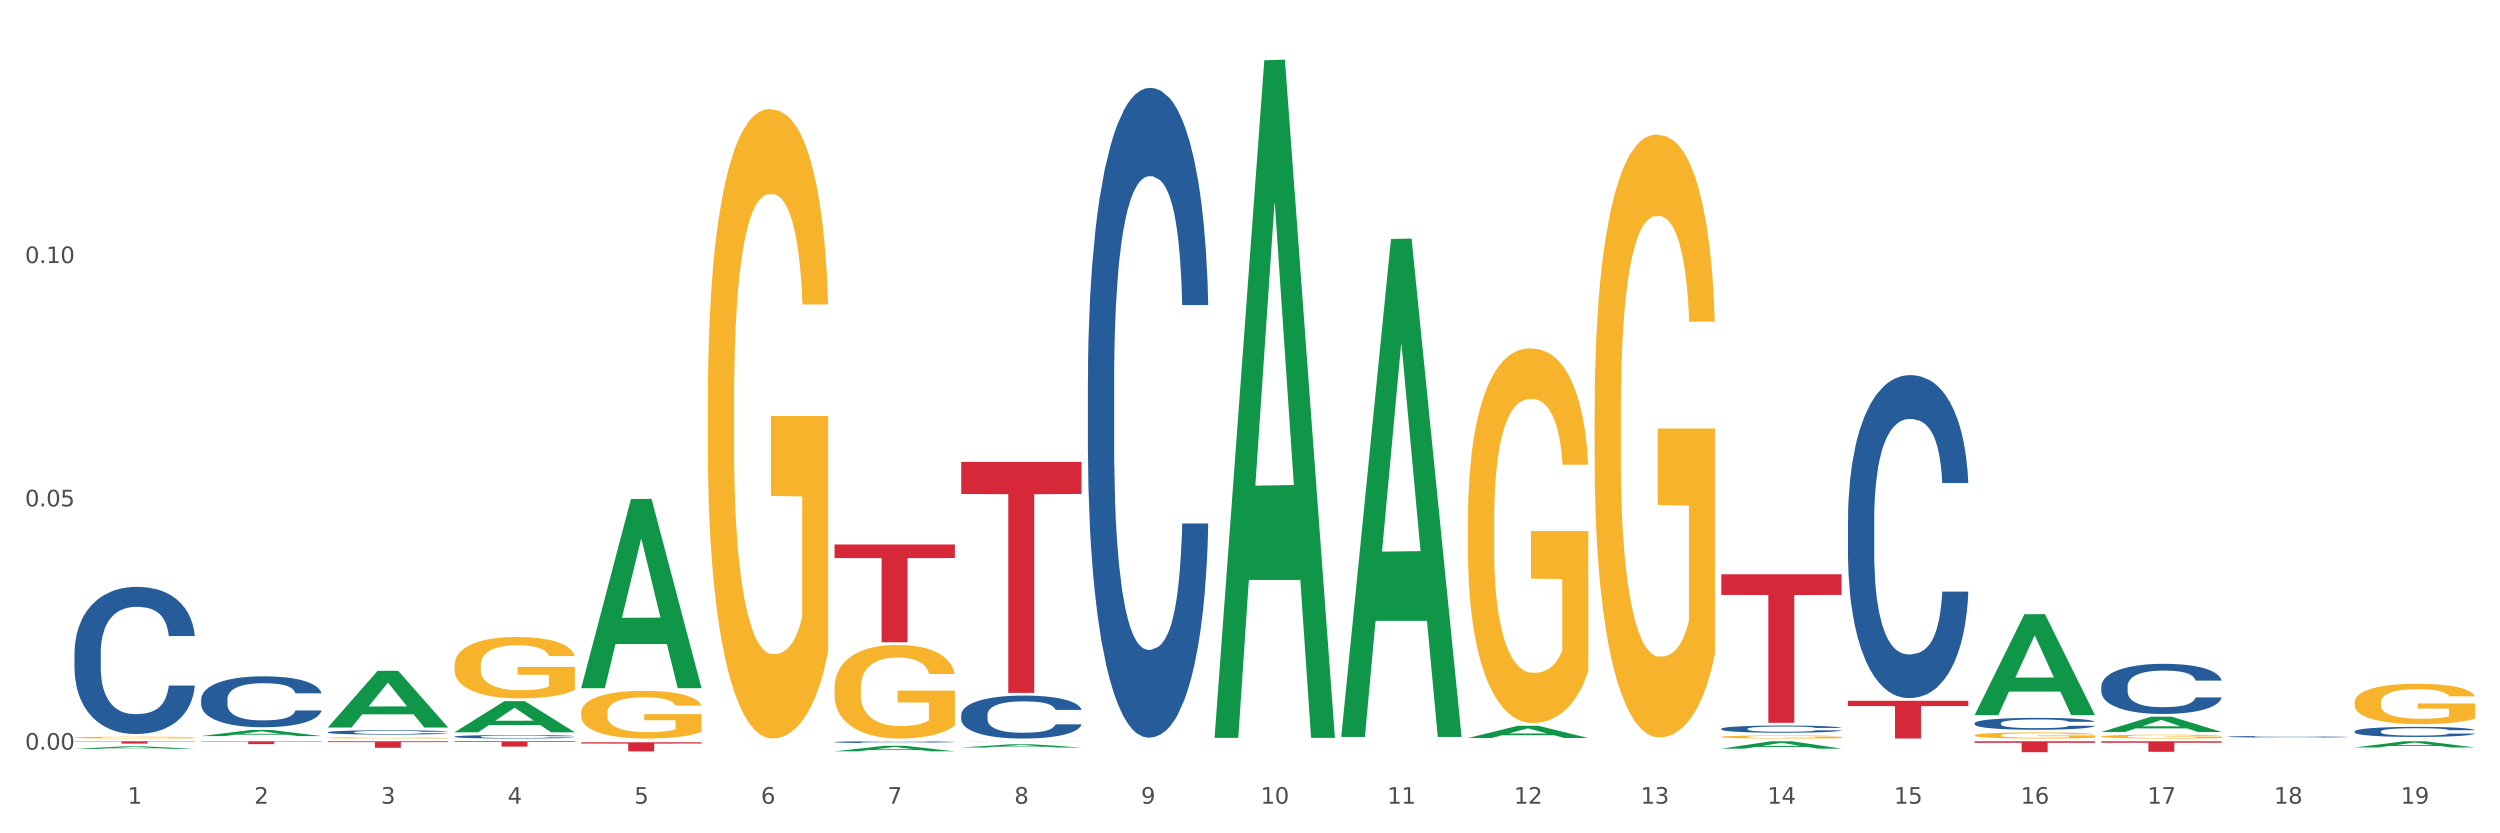 <?xml version="1.0" encoding="utf-8" standalone="no"?>
<!DOCTYPE svg PUBLIC "-//W3C//DTD SVG 1.1//EN"
  "http://www.w3.org/Graphics/SVG/1.1/DTD/svg11.dtd">
<svg xmlns:xlink="http://www.w3.org/1999/xlink" width="1080pt" height="360pt" viewBox="0 0 1080 360" xmlns="http://www.w3.org/2000/svg" version="1.1">
 <rect x="0" y="0" width="1080" height="360" fill="#333333" stroke="none"/>
 <defs>
  <style type="text/css">*{stroke-linejoin: round; stroke-linecap: butt}</style>
 </defs>
 <g id="figure_1">
  <g id="patch_1">
   <path d="M 0 360 
L 1080 360 
L 1080 0 
L 0 0 
z
" style="fill: #ffffff; stroke: #ffffff; stroke-linejoin: miter"/>
  </g>
  <g id="axes_1">
   <g id="matplotlib.axis_1">
    <g id="xtick_1">
     <g id="text_1">
      <!-- 1 -->
      <g style="fill: #4d4d4d" transform="translate(55.115 347.204) scale(0.096 -0.096)">
       <defs>
        <path id="DejaVuSans-31" d="M 794 531 
L 1825 531 
L 1825 4091 
L 703 3866 
L 703 4441 
L 1819 4666 
L 2450 4666 
L 2450 531 
L 3481 531 
L 3481 0 
L 794 0 
L 794 531 
z
" transform="scale(0.016)"/>
       </defs>
       <use xlink:href="#DejaVuSans-31"/>
      </g>
     </g>
    </g>
    <g id="xtick_2">
     <g id="text_2">
      <!-- 2 -->
      <g style="fill: #4d4d4d" transform="translate(109.839 347.204) scale(0.096 -0.096)">
       <defs>
        <path id="DejaVuSans-32" d="M 1228 531 
L 3431 531 
L 3431 0 
L 469 0 
L 469 531 
Q 828 903 1448 1529 
Q 2069 2156 2228 2338 
Q 2531 2678 2651 2914 
Q 2772 3150 2772 3378 
Q 2772 3750 2511 3984 
Q 2250 4219 1831 4219 
Q 1534 4219 1204 4116 
Q 875 4013 500 3803 
L 500 4441 
Q 881 4594 1212 4672 
Q 1544 4750 1819 4750 
Q 2544 4750 2975 4387 
Q 3406 4025 3406 3419 
Q 3406 3131 3298 2873 
Q 3191 2616 2906 2266 
Q 2828 2175 2409 1742 
Q 1991 1309 1228 531 
z
" transform="scale(0.016)"/>
       </defs>
       <use xlink:href="#DejaVuSans-32"/>
      </g>
     </g>
    </g>
    <g id="xtick_3">
     <g id="text_3">
      <!-- 3 -->
      <g style="fill: #4d4d4d" transform="translate(164.564 347.204) scale(0.096 -0.096)">
       <defs>
        <path id="DejaVuSans-33" d="M 2597 2516 
Q 3050 2419 3304 2112 
Q 3559 1806 3559 1356 
Q 3559 666 3084 287 
Q 2609 -91 1734 -91 
Q 1441 -91 1130 -33 
Q 819 25 488 141 
L 488 750 
Q 750 597 1062 519 
Q 1375 441 1716 441 
Q 2309 441 2620 675 
Q 2931 909 2931 1356 
Q 2931 1769 2642 2001 
Q 2353 2234 1838 2234 
L 1294 2234 
L 1294 2753 
L 1863 2753 
Q 2328 2753 2575 2939 
Q 2822 3125 2822 3475 
Q 2822 3834 2567 4026 
Q 2313 4219 1838 4219 
Q 1578 4219 1281 4162 
Q 984 4106 628 3988 
L 628 4550 
Q 988 4650 1302 4700 
Q 1616 4750 1894 4750 
Q 2613 4750 3031 4423 
Q 3450 4097 3450 3541 
Q 3450 3153 3228 2886 
Q 3006 2619 2597 2516 
z
" transform="scale(0.016)"/>
       </defs>
       <use xlink:href="#DejaVuSans-33"/>
      </g>
     </g>
    </g>
    <g id="xtick_4">
     <g id="text_4">
      <!-- 4 -->
      <g style="fill: #4d4d4d" transform="translate(219.288 347.204) scale(0.096 -0.096)">
       <defs>
        <path id="DejaVuSans-34" d="M 2419 4116 
L 825 1625 
L 2419 1625 
L 2419 4116 
z
M 2253 4666 
L 3047 4666 
L 3047 1625 
L 3713 1625 
L 3713 1100 
L 3047 1100 
L 3047 0 
L 2419 0 
L 2419 1100 
L 313 1100 
L 313 1709 
L 2253 4666 
z
" transform="scale(0.016)"/>
       </defs>
       <use xlink:href="#DejaVuSans-34"/>
      </g>
     </g>
    </g>
    <g id="xtick_5">
     <g id="text_5">
      <!-- 5 -->
      <g style="fill: #4d4d4d" transform="translate(274.012 347.204) scale(0.096 -0.096)">
       <defs>
        <path id="DejaVuSans-35" d="M 691 4666 
L 3169 4666 
L 3169 4134 
L 1269 4134 
L 1269 2991 
Q 1406 3038 1543 3061 
Q 1681 3084 1819 3084 
Q 2600 3084 3056 2656 
Q 3513 2228 3513 1497 
Q 3513 744 3044 326 
Q 2575 -91 1722 -91 
Q 1428 -91 1123 -41 
Q 819 9 494 109 
L 494 744 
Q 775 591 1075 516 
Q 1375 441 1709 441 
Q 2250 441 2565 725 
Q 2881 1009 2881 1497 
Q 2881 1984 2565 2268 
Q 2250 2553 1709 2553 
Q 1456 2553 1204 2497 
Q 953 2441 691 2322 
L 691 4666 
z
" transform="scale(0.016)"/>
       </defs>
       <use xlink:href="#DejaVuSans-35"/>
      </g>
     </g>
    </g>
    <g id="xtick_6">
     <g id="text_6">
      <!-- 6 -->
      <g style="fill: #4d4d4d" transform="translate(328.736 347.204) scale(0.096 -0.096)">
       <defs>
        <path id="DejaVuSans-36" d="M 2113 2584 
Q 1688 2584 1439 2293 
Q 1191 2003 1191 1497 
Q 1191 994 1439 701 
Q 1688 409 2113 409 
Q 2538 409 2786 701 
Q 3034 994 3034 1497 
Q 3034 2003 2786 2293 
Q 2538 2584 2113 2584 
z
M 3366 4563 
L 3366 3988 
Q 3128 4100 2886 4159 
Q 2644 4219 2406 4219 
Q 1781 4219 1451 3797 
Q 1122 3375 1075 2522 
Q 1259 2794 1537 2939 
Q 1816 3084 2150 3084 
Q 2853 3084 3261 2657 
Q 3669 2231 3669 1497 
Q 3669 778 3244 343 
Q 2819 -91 2113 -91 
Q 1303 -91 875 529 
Q 447 1150 447 2328 
Q 447 3434 972 4092 
Q 1497 4750 2381 4750 
Q 2619 4750 2861 4703 
Q 3103 4656 3366 4563 
z
" transform="scale(0.016)"/>
       </defs>
       <use xlink:href="#DejaVuSans-36"/>
      </g>
     </g>
    </g>
    <g id="xtick_7">
     <g id="text_7">
      <!-- 7 -->
      <g style="fill: #4d4d4d" transform="translate(383.461 347.204) scale(0.096 -0.096)">
       <defs>
        <path id="DejaVuSans-37" d="M 525 4666 
L 3525 4666 
L 3525 4397 
L 1831 0 
L 1172 0 
L 2766 4134 
L 525 4134 
L 525 4666 
z
" transform="scale(0.016)"/>
       </defs>
       <use xlink:href="#DejaVuSans-37"/>
      </g>
     </g>
    </g>
    <g id="xtick_8">
     <g id="text_8">
      <!-- 8 -->
      <g style="fill: #4d4d4d" transform="translate(438.185 347.204) scale(0.096 -0.096)">
       <defs>
        <path id="DejaVuSans-38" d="M 2034 2216 
Q 1584 2216 1326 1975 
Q 1069 1734 1069 1313 
Q 1069 891 1326 650 
Q 1584 409 2034 409 
Q 2484 409 2743 651 
Q 3003 894 3003 1313 
Q 3003 1734 2745 1975 
Q 2488 2216 2034 2216 
z
M 1403 2484 
Q 997 2584 770 2862 
Q 544 3141 544 3541 
Q 544 4100 942 4425 
Q 1341 4750 2034 4750 
Q 2731 4750 3128 4425 
Q 3525 4100 3525 3541 
Q 3525 3141 3298 2862 
Q 3072 2584 2669 2484 
Q 3125 2378 3379 2068 
Q 3634 1759 3634 1313 
Q 3634 634 3220 271 
Q 2806 -91 2034 -91 
Q 1263 -91 848 271 
Q 434 634 434 1313 
Q 434 1759 690 2068 
Q 947 2378 1403 2484 
z
M 1172 3481 
Q 1172 3119 1398 2916 
Q 1625 2713 2034 2713 
Q 2441 2713 2670 2916 
Q 2900 3119 2900 3481 
Q 2900 3844 2670 4047 
Q 2441 4250 2034 4250 
Q 1625 4250 1398 4047 
Q 1172 3844 1172 3481 
z
" transform="scale(0.016)"/>
       </defs>
       <use xlink:href="#DejaVuSans-38"/>
      </g>
     </g>
    </g>
    <g id="xtick_9">
     <g id="text_9">
      <!-- 9 -->
      <g style="fill: #4d4d4d" transform="translate(492.909 347.204) scale(0.096 -0.096)">
       <defs>
        <path id="DejaVuSans-39" d="M 703 97 
L 703 672 
Q 941 559 1184 500 
Q 1428 441 1663 441 
Q 2288 441 2617 861 
Q 2947 1281 2994 2138 
Q 2813 1869 2534 1725 
Q 2256 1581 1919 1581 
Q 1219 1581 811 2004 
Q 403 2428 403 3163 
Q 403 3881 828 4315 
Q 1253 4750 1959 4750 
Q 2769 4750 3195 4129 
Q 3622 3509 3622 2328 
Q 3622 1225 3098 567 
Q 2575 -91 1691 -91 
Q 1453 -91 1209 -44 
Q 966 3 703 97 
z
M 1959 2075 
Q 2384 2075 2632 2365 
Q 2881 2656 2881 3163 
Q 2881 3666 2632 3958 
Q 2384 4250 1959 4250 
Q 1534 4250 1286 3958 
Q 1038 3666 1038 3163 
Q 1038 2656 1286 2365 
Q 1534 2075 1959 2075 
z
" transform="scale(0.016)"/>
       </defs>
       <use xlink:href="#DejaVuSans-39"/>
      </g>
     </g>
    </g>
    <g id="xtick_10">
     <g id="text_10">
      <!-- 10 -->
      <g style="fill: #4d4d4d" transform="translate(544.58 347.204) scale(0.096 -0.096)">
       <defs>
        <path id="DejaVuSans-30" d="M 2034 4250 
Q 1547 4250 1301 3770 
Q 1056 3291 1056 2328 
Q 1056 1369 1301 889 
Q 1547 409 2034 409 
Q 2525 409 2770 889 
Q 3016 1369 3016 2328 
Q 3016 3291 2770 3770 
Q 2525 4250 2034 4250 
z
M 2034 4750 
Q 2819 4750 3233 4129 
Q 3647 3509 3647 2328 
Q 3647 1150 3233 529 
Q 2819 -91 2034 -91 
Q 1250 -91 836 529 
Q 422 1150 422 2328 
Q 422 3509 836 4129 
Q 1250 4750 2034 4750 
z
" transform="scale(0.016)"/>
       </defs>
       <use xlink:href="#DejaVuSans-31"/>
       <use xlink:href="#DejaVuSans-30" transform="translate(63.623 0)"/>
      </g>
     </g>
    </g>
    <g id="xtick_11">
     <g id="text_11">
      <!-- 11 -->
      <g style="fill: #4d4d4d" transform="translate(599.304 347.204) scale(0.096 -0.096)">
       <use xlink:href="#DejaVuSans-31"/>
       <use xlink:href="#DejaVuSans-31" transform="translate(63.623 0)"/>
      </g>
     </g>
    </g>
    <g id="xtick_12">
     <g id="text_12">
      <!-- 12 -->
      <g style="fill: #4d4d4d" transform="translate(654.028 347.204) scale(0.096 -0.096)">
       <use xlink:href="#DejaVuSans-31"/>
       <use xlink:href="#DejaVuSans-32" transform="translate(63.623 0)"/>
      </g>
     </g>
    </g>
    <g id="xtick_13">
     <g id="text_13">
      <!-- 13 -->
      <g style="fill: #4d4d4d" transform="translate(708.752 347.204) scale(0.096 -0.096)">
       <use xlink:href="#DejaVuSans-31"/>
       <use xlink:href="#DejaVuSans-33" transform="translate(63.623 0)"/>
      </g>
     </g>
    </g>
    <g id="xtick_14">
     <g id="text_14">
      <!-- 14 -->
      <g style="fill: #4d4d4d" transform="translate(763.477 347.204) scale(0.096 -0.096)">
       <use xlink:href="#DejaVuSans-31"/>
       <use xlink:href="#DejaVuSans-34" transform="translate(63.623 0)"/>
      </g>
     </g>
    </g>
    <g id="xtick_15">
     <g id="text_15">
      <!-- 15 -->
      <g style="fill: #4d4d4d" transform="translate(818.201 347.204) scale(0.096 -0.096)">
       <use xlink:href="#DejaVuSans-31"/>
       <use xlink:href="#DejaVuSans-35" transform="translate(63.623 0)"/>
      </g>
     </g>
    </g>
    <g id="xtick_16">
     <g id="text_16">
      <!-- 16 -->
      <g style="fill: #4d4d4d" transform="translate(872.925 347.204) scale(0.096 -0.096)">
       <use xlink:href="#DejaVuSans-31"/>
       <use xlink:href="#DejaVuSans-36" transform="translate(63.623 0)"/>
      </g>
     </g>
    </g>
    <g id="xtick_17">
     <g id="text_17">
      <!-- 17 -->
      <g style="fill: #4d4d4d" transform="translate(927.649 347.204) scale(0.096 -0.096)">
       <use xlink:href="#DejaVuSans-31"/>
       <use xlink:href="#DejaVuSans-37" transform="translate(63.623 0)"/>
      </g>
     </g>
    </g>
    <g id="xtick_18">
     <g id="text_18">
      <!-- 18 -->
      <g style="fill: #4d4d4d" transform="translate(982.374 347.204) scale(0.096 -0.096)">
       <use xlink:href="#DejaVuSans-31"/>
       <use xlink:href="#DejaVuSans-38" transform="translate(63.623 0)"/>
      </g>
     </g>
    </g>
    <g id="xtick_19">
     <g id="text_19">
      <!-- 19 -->
      <g style="fill: #4d4d4d" transform="translate(1037.098 347.204) scale(0.096 -0.096)">
       <use xlink:href="#DejaVuSans-31"/>
       <use xlink:href="#DejaVuSans-39" transform="translate(63.623 0)"/>
      </g>
     </g>
    </g>
    <g id="xtick_20"/>
    <g id="xtick_21"/>
    <g id="xtick_22"/>
    <g id="xtick_23"/>
    <g id="xtick_24"/>
    <g id="xtick_25"/>
    <g id="xtick_26"/>
    <g id="xtick_27"/>
    <g id="xtick_28"/>
    <g id="xtick_29"/>
    <g id="xtick_30"/>
    <g id="xtick_31"/>
    <g id="xtick_32"/>
    <g id="xtick_33"/>
    <g id="xtick_34"/>
    <g id="xtick_35"/>
    <g id="xtick_36"/>
    <g id="xtick_37"/>
   </g>
   <g id="matplotlib.axis_2">
    <g id="ytick_1">
     <g id="text_20">
      <!-- 0.00 -->
      <g style="fill: #4d4d4d" transform="translate(10.8 323.868) scale(0.096 -0.096)">
       <defs>
        <path id="DejaVuSans-2e" d="M 684 794 
L 1344 794 
L 1344 0 
L 684 0 
L 684 794 
z
" transform="scale(0.016)"/>
       </defs>
       <use xlink:href="#DejaVuSans-30"/>
       <use xlink:href="#DejaVuSans-2e" transform="translate(63.623 0)"/>
       <use xlink:href="#DejaVuSans-30" transform="translate(95.41 0)"/>
       <use xlink:href="#DejaVuSans-30" transform="translate(159.033 0)"/>
      </g>
     </g>
    </g>
    <g id="ytick_2">
     <g id="text_21">
      <!-- 0.05 -->
      <g style="fill: #4d4d4d" transform="translate(10.8 218.763) scale(0.096 -0.096)">
       <use xlink:href="#DejaVuSans-30"/>
       <use xlink:href="#DejaVuSans-2e" transform="translate(63.623 0)"/>
       <use xlink:href="#DejaVuSans-30" transform="translate(95.41 0)"/>
       <use xlink:href="#DejaVuSans-35" transform="translate(159.033 0)"/>
      </g>
     </g>
    </g>
    <g id="ytick_3">
     <g id="text_22">
      <!-- 0.10 -->
      <g style="fill: #4d4d4d" transform="translate(10.8 113.658) scale(0.096 -0.096)">
       <use xlink:href="#DejaVuSans-30"/>
       <use xlink:href="#DejaVuSans-2e" transform="translate(63.623 0)"/>
       <use xlink:href="#DejaVuSans-31" transform="translate(95.41 0)"/>
       <use xlink:href="#DejaVuSans-30" transform="translate(159.033 0)"/>
      </g>
     </g>
    </g>
    <g id="ytick_4"/>
    <g id="ytick_5"/>
    <g id="ytick_6"/>
   </g>
   <g id="PolyCollection_1">
    <path d="M 32.175 323.505 
L 32.229 323.504 
L 53.667 322.414 
L 62.564 322.413 
L 84.163 323.507 
L 73.873 323.507 
L 69.21 323.252 
L 47.075 323.252 
L 46.914 323.256 
L 42.412 323.507 
L 32.175 323.507 
L 32.175 323.505 
L 49.862 323.1 
L 66.423 323.099 
L 58.223 322.646 
L 58.115 322.644 
L 58.008 322.647 
L 49.808 323.099 
L 49.862 323.1 
L 32.175 323.505 
z
" clip-path="url(#p11fe406a41)" style="fill: #109648"/>
    <path d="M 86.899 317.97 
L 86.953 317.968 
L 108.391 315.351 
L 117.288 315.348 
L 138.887 317.975 
L 128.597 317.975 
L 123.934 317.363 
L 101.799 317.363 
L 101.638 317.373 
L 97.136 317.975 
L 86.899 317.975 
L 86.899 317.97 
L 104.586 316.998 
L 121.147 316.996 
L 112.947 315.908 
L 112.84 315.903 
L 112.733 315.911 
L 104.532 316.996 
L 104.586 316.998 
L 86.899 317.97 
z
" clip-path="url(#p11fe406a41)" style="fill: #109648"/>
    <path d="M 853.039 308.854 
L 853.093 308.813 
L 874.531 265.35 
L 883.428 265.309 
L 905.027 308.936 
L 894.737 308.936 
L 890.074 298.777 
L 867.939 298.777 
L 867.778 298.94 
L 863.276 308.936 
L 853.039 308.936 
L 853.039 308.854 
L 870.726 292.714 
L 887.287 292.673 
L 879.087 274.608 
L 878.98 274.526 
L 878.872 274.649 
L 870.672 292.673 
L 870.726 292.714 
L 853.039 308.854 
z
" clip-path="url(#p11fe406a41)" style="fill: #109648"/>
    <path d="M 1017.212 322.897 
L 1017.266 322.894 
L 1038.704 320.223 
L 1047.601 320.221 
L 1069.2 322.902 
L 1058.91 322.902 
L 1054.247 322.278 
L 1032.112 322.278 
L 1031.951 322.288 
L 1027.449 322.902 
L 1017.212 322.902 
L 1017.212 322.897 
L 1034.899 321.905 
L 1051.46 321.903 
L 1043.26 320.792 
L 1043.152 320.787 
L 1043.045 320.795 
L 1034.845 321.903 
L 1034.899 321.905 
L 1017.212 322.897 
z
" clip-path="url(#p11fe406a41)" style="fill: #109648"/>
    <path d="M 907.763 316.2 
L 907.817 316.194 
L 929.255 309.612 
L 938.152 309.606 
L 959.751 316.213 
L 949.461 316.213 
L 944.798 314.674 
L 922.663 314.674 
L 922.502 314.699 
L 918 316.213 
L 907.763 316.213 
L 907.763 316.2 
L 925.45 313.756 
L 942.011 313.75 
L 933.811 311.014 
L 933.704 311.002 
L 933.597 311.02 
L 925.396 313.75 
L 925.45 313.756 
L 907.763 316.2 
z
" clip-path="url(#p11fe406a41)" style="fill: #109648"/>
    <path d="M 907.763 296.5 
L 907.825 296.48 
L 907.825 295.926 
L 908.009 295.174 
L 908.685 293.789 
L 909.545 292.741 
L 911.02 291.514 
L 911.819 291 
L 912.864 290.426 
L 915.015 289.497 
L 917.473 288.705 
L 919.193 288.27 
L 920.484 287.993 
L 923.372 287.499 
L 925.031 287.281 
L 926.752 287.103 
L 928.227 286.984 
L 930.685 286.846 
L 932.651 286.786 
L 934.925 286.767 
L 936.83 286.786 
L 939.35 286.866 
L 943.037 287.103 
L 944.45 287.241 
L 946.355 287.479 
L 948.321 287.795 
L 949.919 288.112 
L 951.763 288.567 
L 953.668 289.16 
L 955.511 289.912 
L 956.802 290.604 
L 957.846 291.336 
L 958.768 292.227 
L 959.444 293.196 
L 959.751 294.007 
L 948.506 294.007 
L 948.199 293.275 
L 947.584 292.484 
L 946.97 291.95 
L 946.294 291.514 
L 945.249 291.02 
L 944.327 290.703 
L 942.791 290.327 
L 941.377 290.09 
L 940.21 289.952 
L 938.796 289.833 
L 935.785 289.714 
L 933.635 289.714 
L 932.283 289.754 
L 930.623 289.853 
L 929.21 289.991 
L 927.551 290.229 
L 926.26 290.486 
L 924.97 290.822 
L 924.232 291.059 
L 923.126 291.495 
L 922.389 291.851 
L 921.406 292.464 
L 920.853 292.899 
L 919.869 294.027 
L 919.439 294.858 
L 919.255 295.431 
L 919.132 296.064 
L 919.132 299.15 
L 919.501 300.535 
L 919.808 301.129 
L 920.3 301.801 
L 921.221 302.672 
L 922.573 303.522 
L 923.987 304.135 
L 925.154 304.511 
L 926.26 304.788 
L 927.366 305.006 
L 928.718 305.204 
L 929.825 305.322 
L 931.484 305.441 
L 933.45 305.5 
L 934.986 305.5 
L 938.12 305.402 
L 939.534 305.303 
L 940.886 305.164 
L 942.361 304.947 
L 943.528 304.709 
L 944.204 304.531 
L 945.31 304.155 
L 946.171 303.76 
L 946.908 303.305 
L 947.4 302.909 
L 947.953 302.315 
L 948.383 301.643 
L 948.506 301.287 
L 959.751 301.287 
L 959.506 301.999 
L 959.075 302.691 
L 958.215 303.621 
L 957.539 304.155 
L 956.495 304.808 
L 955.388 305.362 
L 953.852 305.975 
L 952.439 306.43 
L 950.964 306.826 
L 949.366 307.182 
L 946.478 307.676 
L 945.433 307.815 
L 943.221 308.052 
L 941.5 308.191 
L 938.981 308.329 
L 936.4 308.408 
L 933.696 308.428 
L 931.299 308.389 
L 928.657 308.27 
L 926.998 308.151 
L 925.154 307.973 
L 923.003 307.696 
L 920.975 307.36 
L 919.07 306.964 
L 917.288 306.509 
L 915.629 305.995 
L 913.478 305.144 
L 911.881 304.313 
L 910.713 303.542 
L 909.914 302.889 
L 909.115 302.058 
L 908.685 301.485 
L 908.009 300.1 
L 907.763 298.814 
L 907.763 296.5 
z
" clip-path="url(#p11fe406a41)" style="fill: #255c99"/>
    <path d="M 853.039 312.423 
L 853.101 312.419 
L 853.101 312.287 
L 853.285 312.109 
L 853.961 311.78 
L 854.821 311.531 
L 856.296 311.24 
L 857.095 311.118 
L 858.14 310.982 
L 860.29 310.761 
L 862.748 310.574 
L 864.469 310.47 
L 865.76 310.405 
L 868.648 310.287 
L 870.307 310.236 
L 872.028 310.193 
L 873.503 310.165 
L 875.961 310.132 
L 877.927 310.118 
L 880.201 310.113 
L 882.106 310.118 
L 884.625 310.137 
L 888.312 310.193 
L 889.726 310.226 
L 891.631 310.282 
L 893.597 310.358 
L 895.195 310.433 
L 897.038 310.541 
L 898.943 310.682 
L 900.787 310.86 
L 902.077 311.024 
L 903.122 311.198 
L 904.044 311.409 
L 904.72 311.639 
L 905.027 311.832 
L 893.782 311.832 
L 893.474 311.658 
L 892.86 311.47 
L 892.245 311.344 
L 891.569 311.24 
L 890.525 311.123 
L 889.603 311.048 
L 888.067 310.959 
L 886.653 310.902 
L 885.486 310.869 
L 884.072 310.841 
L 881.061 310.813 
L 878.91 310.813 
L 877.558 310.822 
L 875.899 310.846 
L 874.486 310.879 
L 872.827 310.935 
L 871.536 310.996 
L 870.246 311.076 
L 869.508 311.132 
L 868.402 311.236 
L 867.665 311.32 
L 866.681 311.466 
L 866.128 311.569 
L 865.145 311.836 
L 864.715 312.034 
L 864.531 312.17 
L 864.408 312.32 
L 864.408 313.052 
L 864.776 313.381 
L 865.084 313.522 
L 865.575 313.682 
L 866.497 313.888 
L 867.849 314.09 
L 869.262 314.236 
L 870.43 314.325 
L 871.536 314.39 
L 872.642 314.442 
L 873.994 314.489 
L 875.1 314.517 
L 876.759 314.545 
L 878.726 314.559 
L 880.262 314.559 
L 883.396 314.536 
L 884.81 314.513 
L 886.162 314.48 
L 887.636 314.428 
L 888.804 314.372 
L 889.48 314.329 
L 890.586 314.24 
L 891.446 314.146 
L 892.184 314.038 
L 892.675 313.944 
L 893.228 313.804 
L 893.659 313.644 
L 893.782 313.559 
L 905.027 313.559 
L 904.781 313.728 
L 904.351 313.893 
L 903.491 314.113 
L 902.815 314.24 
L 901.77 314.395 
L 900.664 314.527 
L 899.128 314.672 
L 897.714 314.78 
L 896.24 314.874 
L 894.642 314.959 
L 891.754 315.076 
L 890.709 315.109 
L 888.497 315.165 
L 886.776 315.198 
L 884.257 315.231 
L 881.676 315.25 
L 878.972 315.254 
L 876.575 315.245 
L 873.933 315.217 
L 872.273 315.189 
L 870.43 315.146 
L 868.279 315.081 
L 866.251 315.001 
L 864.346 314.907 
L 862.564 314.799 
L 860.905 314.677 
L 858.754 314.475 
L 857.156 314.278 
L 855.989 314.095 
L 855.19 313.94 
L 854.391 313.743 
L 853.961 313.606 
L 853.285 313.278 
L 853.039 312.973 
L 853.039 312.423 
z
" clip-path="url(#p11fe406a41)" style="fill: #255c99"/>
    <path d="M 798.315 224.738 
L 798.376 224.61 
L 798.376 221.042 
L 798.561 216.2 
L 799.237 207.279 
L 800.097 200.525 
L 801.572 192.624 
L 802.371 189.31 
L 803.415 185.615 
L 805.566 179.625 
L 808.024 174.528 
L 809.745 171.724 
L 811.035 169.94 
L 813.924 166.754 
L 815.583 165.352 
L 817.303 164.205 
L 818.778 163.441 
L 821.236 162.548 
L 823.203 162.166 
L 825.476 162.039 
L 827.381 162.166 
L 829.901 162.676 
L 833.588 164.205 
L 835.001 165.097 
L 836.906 166.626 
L 838.873 168.665 
L 840.471 170.704 
L 842.314 173.636 
L 844.219 177.459 
L 846.063 182.301 
L 847.353 186.762 
L 848.398 191.477 
L 849.32 197.211 
L 849.996 203.456 
L 850.303 208.681 
L 839.057 208.681 
L 838.75 203.966 
L 838.135 198.868 
L 837.521 195.427 
L 836.845 192.624 
L 835.8 189.438 
L 834.879 187.399 
L 833.342 184.977 
L 831.929 183.448 
L 830.761 182.556 
L 829.348 181.791 
L 826.337 181.027 
L 824.186 181.027 
L 822.834 181.282 
L 821.175 181.919 
L 819.761 182.811 
L 818.102 184.34 
L 816.812 185.997 
L 815.521 188.163 
L 814.784 189.693 
L 813.678 192.496 
L 812.94 194.79 
L 811.957 198.741 
L 811.404 201.544 
L 810.421 208.808 
L 809.991 214.161 
L 809.806 217.856 
L 809.683 221.934 
L 809.683 241.814 
L 810.052 250.735 
L 810.359 254.558 
L 810.851 258.891 
L 811.773 264.498 
L 813.125 269.978 
L 814.538 273.929 
L 815.706 276.35 
L 816.812 278.134 
L 817.918 279.536 
L 819.27 280.81 
L 820.376 281.575 
L 822.035 282.339 
L 824.002 282.722 
L 825.538 282.722 
L 828.672 282.084 
L 830.085 281.447 
L 831.437 280.555 
L 832.912 279.153 
L 834.08 277.624 
L 834.756 276.477 
L 835.862 274.056 
L 836.722 271.507 
L 837.46 268.576 
L 837.951 266.027 
L 838.504 262.204 
L 838.934 257.871 
L 839.057 255.578 
L 850.303 255.578 
L 850.057 260.165 
L 849.627 264.626 
L 848.767 270.615 
L 848.091 274.056 
L 847.046 278.261 
L 845.94 281.83 
L 844.404 285.78 
L 842.99 288.711 
L 841.515 291.26 
L 839.918 293.554 
L 837.029 296.74 
L 835.985 297.632 
L 833.772 299.161 
L 832.052 300.053 
L 829.532 300.945 
L 826.951 301.455 
L 824.247 301.582 
L 821.851 301.327 
L 819.208 300.563 
L 817.549 299.798 
L 815.706 298.651 
L 813.555 296.867 
L 811.527 294.701 
L 809.622 292.152 
L 807.84 289.221 
L 806.181 285.908 
L 804.03 280.428 
L 802.432 275.075 
L 801.265 270.105 
L 800.466 265.9 
L 799.667 260.548 
L 799.237 256.852 
L 798.561 247.931 
L 798.315 239.648 
L 798.315 224.738 
z
" clip-path="url(#p11fe406a41)" style="fill: #255c99"/>
    <path d="M 743.591 314.831 
L 743.652 314.828 
L 743.652 314.749 
L 743.836 314.641 
L 744.512 314.442 
L 745.373 314.292 
L 746.848 314.116 
L 747.646 314.042 
L 748.691 313.96 
L 750.842 313.827 
L 753.3 313.713 
L 755.021 313.651 
L 756.311 313.611 
L 759.199 313.54 
L 760.858 313.509 
L 762.579 313.483 
L 764.054 313.466 
L 766.512 313.446 
L 768.478 313.438 
L 770.752 313.435 
L 772.657 313.438 
L 775.177 313.449 
L 778.864 313.483 
L 780.277 313.503 
L 782.182 313.537 
L 784.149 313.583 
L 785.746 313.628 
L 787.59 313.693 
L 789.495 313.778 
L 791.338 313.886 
L 792.629 313.985 
L 793.674 314.09 
L 794.595 314.218 
L 795.271 314.357 
L 795.579 314.473 
L 784.333 314.473 
L 784.026 314.368 
L 783.411 314.255 
L 782.797 314.178 
L 782.121 314.116 
L 781.076 314.045 
L 780.154 314 
L 778.618 313.946 
L 777.205 313.912 
L 776.037 313.892 
L 774.624 313.875 
L 771.613 313.858 
L 769.462 313.858 
L 768.11 313.864 
L 766.451 313.878 
L 765.037 313.898 
L 763.378 313.932 
L 762.088 313.968 
L 760.797 314.017 
L 760.06 314.051 
L 758.953 314.113 
L 758.216 314.164 
L 757.233 314.252 
L 756.68 314.315 
L 755.697 314.476 
L 755.266 314.595 
L 755.082 314.678 
L 754.959 314.768 
L 754.959 315.211 
L 755.328 315.41 
L 755.635 315.495 
L 756.127 315.591 
L 757.048 315.716 
L 758.4 315.838 
L 759.814 315.926 
L 760.981 315.98 
L 762.088 316.019 
L 763.194 316.051 
L 764.546 316.079 
L 765.652 316.096 
L 767.311 316.113 
L 769.277 316.122 
L 770.814 316.122 
L 773.948 316.107 
L 775.361 316.093 
L 776.713 316.073 
L 778.188 316.042 
L 779.355 316.008 
L 780.031 315.983 
L 781.138 315.929 
L 781.998 315.872 
L 782.735 315.807 
L 783.227 315.75 
L 783.78 315.665 
L 784.21 315.568 
L 784.333 315.517 
L 795.579 315.517 
L 795.333 315.62 
L 794.903 315.719 
L 794.042 315.852 
L 793.366 315.929 
L 792.322 316.022 
L 791.216 316.102 
L 789.679 316.19 
L 788.266 316.255 
L 786.791 316.312 
L 785.193 316.363 
L 782.305 316.434 
L 781.26 316.454 
L 779.048 316.488 
L 777.327 316.507 
L 774.808 316.527 
L 772.227 316.539 
L 769.523 316.541 
L 767.127 316.536 
L 764.484 316.519 
L 762.825 316.502 
L 760.981 316.476 
L 758.831 316.437 
L 756.803 316.388 
L 754.898 316.332 
L 753.116 316.266 
L 751.456 316.193 
L 749.306 316.071 
L 747.708 315.951 
L 746.54 315.841 
L 745.741 315.747 
L 744.943 315.628 
L 744.512 315.546 
L 743.836 315.347 
L 743.591 315.163 
L 743.591 314.831 
z
" clip-path="url(#p11fe406a41)" style="fill: #255c99"/>
    <path d="M 469.969 164.092 
L 470.031 163.835 
L 470.031 156.657 
L 470.215 146.914 
L 470.891 128.968 
L 471.751 115.38 
L 473.226 99.485 
L 474.025 92.819 
L 475.07 85.384 
L 477.22 73.334 
L 479.679 63.079 
L 481.399 57.439 
L 482.69 53.85 
L 485.578 47.44 
L 487.237 44.62 
L 488.958 42.313 
L 490.433 40.774 
L 492.891 38.98 
L 494.857 38.211 
L 497.131 37.954 
L 499.036 38.211 
L 501.555 39.236 
L 505.242 42.313 
L 506.656 44.107 
L 508.561 47.184 
L 510.527 51.286 
L 512.125 55.388 
L 513.969 61.285 
L 515.874 68.976 
L 517.717 78.718 
L 519.008 87.691 
L 520.052 97.177 
L 520.974 108.714 
L 521.65 121.277 
L 521.957 131.788 
L 510.712 131.788 
L 510.404 122.302 
L 509.79 112.047 
L 509.175 105.125 
L 508.499 99.485 
L 507.455 93.075 
L 506.533 88.973 
L 504.997 84.102 
L 503.583 81.026 
L 502.416 79.231 
L 501.002 77.693 
L 497.991 76.154 
L 495.84 76.154 
L 494.488 76.667 
L 492.829 77.949 
L 491.416 79.744 
L 489.757 82.82 
L 488.466 86.153 
L 487.176 90.511 
L 486.438 93.588 
L 485.332 99.228 
L 484.595 103.843 
L 483.611 111.791 
L 483.058 117.431 
L 482.075 132.044 
L 481.645 142.812 
L 481.461 150.247 
L 481.338 158.451 
L 481.338 198.446 
L 481.706 216.392 
L 482.014 224.084 
L 482.505 232.801 
L 483.427 244.081 
L 484.779 255.105 
L 486.192 263.053 
L 487.36 267.924 
L 488.466 271.513 
L 489.572 274.334 
L 490.924 276.897 
L 492.03 278.436 
L 493.69 279.974 
L 495.656 280.743 
L 497.192 280.743 
L 500.326 279.461 
L 501.74 278.179 
L 503.092 276.385 
L 504.566 273.564 
L 505.734 270.488 
L 506.41 268.181 
L 507.516 263.309 
L 508.376 258.182 
L 509.114 252.285 
L 509.605 247.158 
L 510.159 239.466 
L 510.589 230.75 
L 510.712 226.135 
L 521.957 226.135 
L 521.711 235.364 
L 521.281 244.337 
L 520.421 256.387 
L 519.745 263.309 
L 518.7 271.77 
L 517.594 278.948 
L 516.058 286.896 
L 514.645 292.793 
L 513.17 297.92 
L 511.572 302.535 
L 508.684 308.944 
L 507.639 310.739 
L 505.427 313.816 
L 503.706 315.61 
L 501.187 317.405 
L 498.606 318.43 
L 495.902 318.687 
L 493.505 318.174 
L 490.863 316.636 
L 489.204 315.097 
L 487.36 312.79 
L 485.209 309.201 
L 483.181 304.842 
L 481.276 299.715 
L 479.494 293.818 
L 477.835 287.152 
L 475.684 276.128 
L 474.086 265.36 
L 472.919 255.362 
L 472.12 246.901 
L 471.321 236.133 
L 470.891 228.699 
L 470.215 210.752 
L 469.969 194.088 
L 469.969 164.092 
z
" clip-path="url(#p11fe406a41)" style="fill: #255c99"/>
    <path d="M 141.624 318.763 
L 141.685 318.763 
L 141.685 318.745 
L 141.808 318.731 
L 142.421 318.695 
L 143.342 318.666 
L 144.017 318.65 
L 144.693 318.637 
L 145.49 318.624 
L 146.472 318.611 
L 148.252 318.591 
L 149.357 318.581 
L 150.708 318.571 
L 153.163 318.556 
L 154.943 318.547 
L 156.784 318.54 
L 159.792 318.532 
L 161.756 318.528 
L 163.843 318.525 
L 166.359 318.523 
L 168.262 318.523 
L 172.436 318.524 
L 175.996 318.528 
L 177.714 318.532 
L 179.924 318.537 
L 181.09 318.541 
L 182.993 318.549 
L 184.957 318.559 
L 186.308 318.567 
L 188.333 318.583 
L 189.867 318.6 
L 191.279 318.62 
L 192.016 318.633 
L 192.568 318.646 
L 193.059 318.661 
L 193.55 318.684 
L 182.502 318.684 
L 182.072 318.668 
L 181.397 318.652 
L 180.415 318.637 
L 179.556 318.627 
L 178.083 318.615 
L 176.732 318.608 
L 175.321 318.602 
L 173.602 318.597 
L 172.252 318.595 
L 170.349 318.593 
L 166.605 318.593 
L 164.088 318.597 
L 162.37 318.602 
L 161.265 318.606 
L 160.283 318.611 
L 159.178 318.618 
L 157.889 318.628 
L 156.968 318.637 
L 156.048 318.648 
L 155.311 318.659 
L 154.636 318.673 
L 154.083 318.687 
L 153.654 318.702 
L 153.286 318.72 
L 152.979 318.75 
L 152.979 318.815 
L 153.101 318.83 
L 153.408 318.849 
L 153.777 318.864 
L 154.39 318.881 
L 154.943 318.893 
L 155.986 318.91 
L 157.152 318.925 
L 158.073 318.934 
L 158.994 318.941 
L 160.59 318.952 
L 162.37 318.96 
L 163.904 318.966 
L 165.991 318.97 
L 167.403 318.972 
L 168.63 318.973 
L 171.638 318.973 
L 173.786 318.972 
L 176.18 318.968 
L 178.021 318.964 
L 179.556 318.959 
L 181.274 318.95 
L 182.379 318.942 
L 182.379 318.843 
L 168.876 318.842 
L 168.876 318.776 
L 193.612 318.776 
L 193.612 318.97 
L 192.568 318.98 
L 191.402 318.989 
L 190.174 318.997 
L 188.333 319.007 
L 186.123 319.017 
L 184.159 319.024 
L 182.072 319.029 
L 179.617 319.035 
L 176.425 319.039 
L 174.461 319.041 
L 172.006 319.043 
L 169.121 319.043 
L 166.605 319.042 
L 164.15 319.04 
L 161.572 319.035 
L 159.055 319.029 
L 157.152 319.023 
L 155.25 319.016 
L 153.224 319.006 
L 151.628 318.996 
L 150.401 318.987 
L 149.05 318.977 
L 147.577 318.962 
L 146.472 318.949 
L 145.49 318.936 
L 144.447 318.919 
L 143.71 318.904 
L 142.974 318.886 
L 142.544 318.872 
L 142.053 318.851 
L 141.685 318.821 
L 141.624 318.763 
z
" clip-path="url(#p11fe406a41)" style="fill: #f7b32b"/>
    <path d="M 305.796 172.757 
L 305.858 172.508 
L 305.858 163.567 
L 305.981 155.868 
L 306.594 137.241 
L 307.515 121.842 
L 308.19 113.646 
L 308.865 106.94 
L 309.663 100.235 
L 310.645 93.28 
L 312.425 83.098 
L 313.53 77.882 
L 314.88 72.418 
L 317.336 64.47 
L 319.116 60 
L 320.957 56.274 
L 323.965 51.804 
L 325.929 49.817 
L 328.016 48.327 
L 330.532 47.333 
L 332.435 47.085 
L 336.609 47.83 
L 340.169 50.065 
L 341.887 51.804 
L 344.097 54.784 
L 345.263 56.771 
L 347.166 60.745 
L 349.13 65.96 
L 350.48 70.431 
L 352.506 78.875 
L 354.04 87.32 
L 355.452 97.751 
L 356.189 104.954 
L 356.741 111.659 
L 357.232 119.359 
L 357.723 131.528 
L 346.675 131.528 
L 346.245 122.836 
L 345.57 114.64 
L 344.588 106.692 
L 343.729 101.725 
L 342.256 95.516 
L 340.905 91.542 
L 339.493 88.562 
L 337.775 86.078 
L 336.425 84.836 
L 334.522 83.843 
L 330.778 84.091 
L 328.261 86.078 
L 326.542 88.562 
L 325.438 90.797 
L 324.456 93.28 
L 323.351 96.758 
L 322.062 101.973 
L 321.141 106.692 
L 320.22 112.653 
L 319.484 118.614 
L 318.809 125.568 
L 318.256 133.019 
L 317.827 140.718 
L 317.458 150.156 
L 317.151 165.803 
L 317.151 199.828 
L 317.274 207.528 
L 317.581 217.711 
L 317.949 225.41 
L 318.563 234.599 
L 319.116 240.809 
L 320.159 249.75 
L 321.325 257.201 
L 322.246 261.919 
L 323.167 265.893 
L 324.762 271.357 
L 326.542 275.828 
L 328.077 278.56 
L 330.164 281.043 
L 331.576 282.037 
L 332.803 282.534 
L 335.811 282.534 
L 337.959 281.789 
L 340.353 280.05 
L 342.194 277.815 
L 343.729 275.083 
L 345.447 270.612 
L 346.552 266.39 
L 346.552 214.482 
L 333.049 214.234 
L 333.049 179.711 
L 357.784 179.711 
L 357.784 281.043 
L 356.741 286.259 
L 355.575 290.978 
L 354.347 295.2 
L 352.506 300.416 
L 350.296 305.383 
L 348.332 308.86 
L 346.245 311.841 
L 343.79 314.573 
L 340.598 317.056 
L 338.634 318.05 
L 336.179 318.795 
L 333.294 319.043 
L 330.778 318.546 
L 328.322 317.305 
L 325.745 315.069 
L 323.228 311.841 
L 321.325 308.612 
L 319.423 304.638 
L 317.397 299.422 
L 315.801 294.455 
L 314.574 289.985 
L 313.223 284.272 
L 311.75 276.821 
L 310.645 270.115 
L 309.663 263.161 
L 308.62 254.22 
L 307.883 246.521 
L 307.147 236.835 
L 306.717 229.632 
L 306.226 218.456 
L 305.858 202.809 
L 305.796 172.757 
z
" clip-path="url(#p11fe406a41)" style="fill: #f7b32b"/>
    <path d="M 688.866 178.466 
L 688.928 178.228 
L 688.928 169.665 
L 689.05 162.29 
L 689.664 144.45 
L 690.585 129.701 
L 691.26 121.852 
L 691.935 115.429 
L 692.733 109.006 
L 693.715 102.346 
L 695.495 92.593 
L 696.6 87.597 
L 697.95 82.364 
L 700.406 74.752 
L 702.186 70.47 
L 704.027 66.902 
L 707.034 62.62 
L 708.999 60.717 
L 711.086 59.29 
L 713.602 58.339 
L 715.505 58.101 
L 719.679 58.814 
L 723.239 60.955 
L 724.957 62.62 
L 727.167 65.475 
L 728.333 67.378 
L 730.236 71.184 
L 732.2 76.179 
L 733.55 80.461 
L 735.576 88.549 
L 737.11 96.637 
L 738.522 106.627 
L 739.258 113.526 
L 739.811 119.948 
L 740.302 127.323 
L 740.793 138.979 
L 729.745 138.979 
L 729.315 130.653 
L 728.64 122.803 
L 727.658 115.191 
L 726.799 110.433 
L 725.325 104.487 
L 723.975 100.681 
L 722.563 97.826 
L 720.845 95.447 
L 719.494 94.258 
L 717.592 93.306 
L 713.848 93.544 
L 711.331 95.447 
L 709.612 97.826 
L 708.508 99.967 
L 707.526 102.346 
L 706.421 105.676 
L 705.132 110.671 
L 704.211 115.191 
L 703.29 120.9 
L 702.554 126.609 
L 701.879 133.27 
L 701.326 140.406 
L 700.897 147.78 
L 700.528 156.819 
L 700.221 171.806 
L 700.221 204.395 
L 700.344 211.769 
L 700.651 221.522 
L 701.019 228.896 
L 701.633 237.697 
L 702.186 243.644 
L 703.229 252.208 
L 704.395 259.344 
L 705.316 263.864 
L 706.237 267.67 
L 707.832 272.903 
L 709.612 277.185 
L 711.147 279.801 
L 713.234 282.18 
L 714.645 283.132 
L 715.873 283.607 
L 718.881 283.607 
L 721.029 282.894 
L 723.423 281.229 
L 725.264 279.088 
L 726.799 276.471 
L 728.517 272.189 
L 729.622 268.145 
L 729.622 218.429 
L 716.119 218.191 
L 716.119 185.127 
L 740.854 185.127 
L 740.854 282.18 
L 739.811 287.175 
L 738.645 291.695 
L 737.417 295.739 
L 735.576 300.734 
L 733.366 305.492 
L 731.402 308.822 
L 729.315 311.677 
L 726.86 314.293 
L 723.668 316.672 
L 721.704 317.624 
L 719.249 318.337 
L 716.364 318.575 
L 713.848 318.099 
L 711.392 316.91 
L 708.814 314.769 
L 706.298 311.677 
L 704.395 308.584 
L 702.492 304.778 
L 700.467 299.783 
L 698.871 295.025 
L 697.643 290.744 
L 696.293 285.272 
L 694.82 278.136 
L 693.715 271.714 
L 692.733 265.053 
L 691.69 256.489 
L 690.953 249.115 
L 690.217 239.838 
L 689.787 232.94 
L 689.296 222.235 
L 688.928 207.249 
L 688.866 178.466 
z
" clip-path="url(#p11fe406a41)" style="fill: #f7b32b"/>
    <path d="M 196.348 287.442 
L 196.409 287.418 
L 196.409 286.545 
L 196.532 285.794 
L 197.146 283.977 
L 198.066 282.474 
L 198.742 281.675 
L 199.417 281.02 
L 200.215 280.366 
L 201.197 279.688 
L 202.977 278.694 
L 204.082 278.185 
L 205.432 277.652 
L 207.887 276.877 
L 209.667 276.44 
L 211.508 276.077 
L 214.516 275.641 
L 216.48 275.447 
L 218.567 275.302 
L 221.084 275.205 
L 222.986 275.18 
L 227.16 275.253 
L 230.72 275.471 
L 232.439 275.641 
L 234.648 275.932 
L 235.815 276.125 
L 237.717 276.513 
L 239.681 277.022 
L 241.032 277.458 
L 243.057 278.282 
L 244.592 279.106 
L 246.003 280.124 
L 246.74 280.827 
L 247.292 281.481 
L 247.783 282.232 
L 248.275 283.419 
L 237.226 283.419 
L 236.797 282.571 
L 236.121 281.772 
L 235.139 280.996 
L 234.28 280.512 
L 232.807 279.906 
L 231.457 279.518 
L 230.045 279.227 
L 228.326 278.985 
L 226.976 278.864 
L 225.073 278.767 
L 221.329 278.791 
L 218.813 278.985 
L 217.094 279.227 
L 215.989 279.445 
L 215.007 279.688 
L 213.902 280.027 
L 212.613 280.536 
L 211.693 280.996 
L 210.772 281.578 
L 210.035 282.159 
L 209.36 282.838 
L 208.808 283.565 
L 208.378 284.316 
L 208.01 285.237 
L 207.703 286.763 
L 207.703 290.083 
L 207.826 290.835 
L 208.133 291.828 
L 208.501 292.579 
L 209.115 293.476 
L 209.667 294.082 
L 210.711 294.954 
L 211.877 295.681 
L 212.797 296.141 
L 213.718 296.529 
L 215.314 297.062 
L 217.094 297.498 
L 218.628 297.765 
L 220.715 298.007 
L 222.127 298.104 
L 223.355 298.153 
L 226.362 298.153 
L 228.51 298.08 
L 230.904 297.91 
L 232.746 297.692 
L 234.28 297.426 
L 235.999 296.99 
L 237.104 296.578 
L 237.104 291.513 
L 223.6 291.489 
L 223.6 288.121 
L 248.336 288.121 
L 248.336 298.007 
L 247.292 298.516 
L 246.126 298.977 
L 244.899 299.389 
L 243.057 299.897 
L 240.848 300.382 
L 238.884 300.721 
L 236.797 301.012 
L 234.341 301.279 
L 231.15 301.521 
L 229.186 301.618 
L 226.73 301.691 
L 223.846 301.715 
L 221.329 301.666 
L 218.874 301.545 
L 216.296 301.327 
L 213.779 301.012 
L 211.877 300.697 
L 209.974 300.309 
L 207.948 299.801 
L 206.353 299.316 
L 205.125 298.88 
L 203.775 298.322 
L 202.302 297.595 
L 201.197 296.941 
L 200.215 296.263 
L 199.171 295.39 
L 198.435 294.639 
L 197.698 293.694 
L 197.269 292.991 
L 196.777 291.901 
L 196.409 290.374 
L 196.348 287.442 
z
" clip-path="url(#p11fe406a41)" style="fill: #f7b32b"/>
    <path d="M 251.072 307.974 
L 251.133 307.956 
L 251.133 307.279 
L 251.256 306.696 
L 251.87 305.287 
L 252.791 304.122 
L 253.466 303.502 
L 254.141 302.994 
L 254.939 302.487 
L 255.921 301.961 
L 257.701 301.19 
L 258.806 300.796 
L 260.156 300.382 
L 262.611 299.781 
L 264.391 299.443 
L 266.233 299.161 
L 269.24 298.822 
L 271.204 298.672 
L 273.291 298.559 
L 275.808 298.484 
L 277.711 298.465 
L 281.884 298.522 
L 285.444 298.691 
L 287.163 298.822 
L 289.373 299.048 
L 290.539 299.198 
L 292.442 299.499 
L 294.406 299.894 
L 295.756 300.232 
L 297.782 300.871 
L 299.316 301.51 
L 300.728 302.299 
L 301.464 302.844 
L 302.017 303.351 
L 302.508 303.934 
L 302.999 304.855 
L 291.951 304.855 
L 291.521 304.197 
L 290.846 303.577 
L 289.864 302.976 
L 289.004 302.6 
L 287.531 302.13 
L 286.181 301.829 
L 284.769 301.604 
L 283.051 301.416 
L 281.7 301.322 
L 279.797 301.247 
L 276.053 301.265 
L 273.537 301.416 
L 271.818 301.604 
L 270.713 301.773 
L 269.731 301.961 
L 268.627 302.224 
L 267.338 302.618 
L 266.417 302.976 
L 265.496 303.427 
L 264.76 303.878 
L 264.084 304.404 
L 263.532 304.968 
L 263.102 305.55 
L 262.734 306.264 
L 262.427 307.448 
L 262.427 310.023 
L 262.55 310.605 
L 262.857 311.376 
L 263.225 311.958 
L 263.839 312.654 
L 264.391 313.123 
L 265.435 313.8 
L 266.601 314.364 
L 267.522 314.721 
L 268.442 315.022 
L 270.038 315.435 
L 271.818 315.773 
L 273.353 315.98 
L 275.44 316.168 
L 276.851 316.243 
L 278.079 316.281 
L 281.086 316.281 
L 283.235 316.224 
L 285.629 316.093 
L 287.47 315.924 
L 289.004 315.717 
L 290.723 315.379 
L 291.828 315.059 
L 291.828 311.131 
L 278.324 311.113 
L 278.324 308.501 
L 303.06 308.501 
L 303.06 316.168 
L 302.017 316.562 
L 300.851 316.92 
L 299.623 317.239 
L 297.782 317.634 
L 295.572 318.01 
L 293.608 318.273 
L 291.521 318.498 
L 289.066 318.705 
L 285.874 318.893 
L 283.91 318.968 
L 281.455 319.024 
L 278.57 319.043 
L 276.053 319.006 
L 273.598 318.912 
L 271.02 318.742 
L 268.504 318.498 
L 266.601 318.254 
L 264.698 317.953 
L 262.673 317.558 
L 261.077 317.183 
L 259.849 316.844 
L 258.499 316.412 
L 257.026 315.848 
L 255.921 315.341 
L 254.939 314.815 
L 253.896 314.138 
L 253.159 313.556 
L 252.422 312.823 
L 251.993 312.278 
L 251.502 311.432 
L 251.133 310.248 
L 251.072 307.974 
z
" clip-path="url(#p11fe406a41)" style="fill: #f7b32b"/>
    <path d="M 907.763 318.154 
L 907.825 318.153 
L 907.825 318.098 
L 907.948 318.052 
L 908.561 317.938 
L 909.482 317.845 
L 910.157 317.795 
L 910.832 317.754 
L 911.63 317.714 
L 912.612 317.671 
L 914.392 317.609 
L 915.497 317.578 
L 916.847 317.545 
L 919.303 317.496 
L 921.083 317.469 
L 922.924 317.446 
L 925.932 317.419 
L 927.896 317.407 
L 929.983 317.398 
L 932.499 317.392 
L 934.402 317.391 
L 938.576 317.395 
L 942.136 317.409 
L 943.854 317.419 
L 946.064 317.437 
L 947.23 317.449 
L 949.133 317.474 
L 951.097 317.505 
L 952.447 317.532 
L 954.473 317.584 
L 956.007 317.635 
L 957.419 317.698 
L 958.156 317.742 
L 958.708 317.783 
L 959.199 317.83 
L 959.69 317.904 
L 948.642 317.904 
L 948.212 317.851 
L 947.537 317.801 
L 946.555 317.753 
L 945.696 317.723 
L 944.223 317.685 
L 942.872 317.661 
L 941.46 317.643 
L 939.742 317.628 
L 938.392 317.62 
L 936.489 317.614 
L 932.745 317.615 
L 930.228 317.628 
L 928.51 317.643 
L 927.405 317.656 
L 926.423 317.671 
L 925.318 317.692 
L 924.029 317.724 
L 923.108 317.753 
L 922.187 317.789 
L 921.451 317.825 
L 920.776 317.867 
L 920.223 317.913 
L 919.794 317.96 
L 919.425 318.017 
L 919.119 318.112 
L 919.119 318.319 
L 919.241 318.365 
L 919.548 318.427 
L 919.916 318.474 
L 920.53 318.53 
L 921.083 318.568 
L 922.126 318.622 
L 923.292 318.667 
L 924.213 318.696 
L 925.134 318.72 
L 926.73 318.753 
L 928.51 318.78 
L 930.044 318.797 
L 932.131 318.812 
L 933.543 318.818 
L 934.77 318.821 
L 937.778 318.821 
L 939.926 318.817 
L 942.32 318.806 
L 944.161 318.793 
L 945.696 318.776 
L 947.414 318.749 
L 948.519 318.723 
L 948.519 318.408 
L 935.016 318.406 
L 935.016 318.196 
L 959.751 318.196 
L 959.751 318.812 
L 958.708 318.844 
L 957.542 318.873 
L 956.314 318.898 
L 954.473 318.93 
L 952.263 318.96 
L 950.299 318.981 
L 948.212 318.999 
L 945.757 319.016 
L 942.565 319.031 
L 940.601 319.037 
L 938.146 319.042 
L 935.261 319.043 
L 932.745 319.04 
L 930.29 319.033 
L 927.712 319.019 
L 925.195 318.999 
L 923.292 318.98 
L 921.39 318.956 
L 919.364 318.924 
L 917.768 318.894 
L 916.541 318.867 
L 915.19 318.832 
L 913.717 318.787 
L 912.612 318.746 
L 911.63 318.704 
L 910.587 318.649 
L 909.85 318.602 
L 909.114 318.544 
L 908.684 318.5 
L 908.193 318.432 
L 907.825 318.337 
L 907.763 318.154 
z
" clip-path="url(#p11fe406a41)" style="fill: #f7b32b"/>
    <path d="M 32.175 318.629 
L 32.236 318.628 
L 32.236 318.603 
L 32.359 318.581 
L 32.973 318.528 
L 33.894 318.485 
L 34.569 318.461 
L 35.244 318.442 
L 36.042 318.423 
L 37.024 318.404 
L 38.804 318.375 
L 39.909 318.36 
L 41.259 318.345 
L 43.714 318.322 
L 45.494 318.309 
L 47.336 318.299 
L 50.343 318.286 
L 52.307 318.281 
L 54.394 318.276 
L 56.911 318.274 
L 58.814 318.273 
L 62.987 318.275 
L 66.547 318.281 
L 68.266 318.286 
L 70.476 318.295 
L 71.642 318.3 
L 73.544 318.312 
L 75.509 318.326 
L 76.859 318.339 
L 78.884 318.363 
L 80.419 318.387 
L 81.831 318.416 
L 82.567 318.437 
L 83.12 318.456 
L 83.611 318.478 
L 84.102 318.512 
L 73.053 318.512 
L 72.624 318.487 
L 71.949 318.464 
L 70.967 318.442 
L 70.107 318.428 
L 68.634 318.41 
L 67.284 318.399 
L 65.872 318.39 
L 64.153 318.383 
L 62.803 318.38 
L 60.9 318.377 
L 57.156 318.378 
L 54.64 318.383 
L 52.921 318.39 
L 51.816 318.397 
L 50.834 318.404 
L 49.729 318.414 
L 48.44 318.428 
L 47.52 318.442 
L 46.599 318.459 
L 45.863 318.475 
L 45.187 318.495 
L 44.635 318.516 
L 44.205 318.538 
L 43.837 318.565 
L 43.53 318.609 
L 43.53 318.705 
L 43.653 318.727 
L 43.96 318.756 
L 44.328 318.778 
L 44.942 318.804 
L 45.494 318.822 
L 46.538 318.847 
L 47.704 318.868 
L 48.625 318.881 
L 49.545 318.893 
L 51.141 318.908 
L 52.921 318.921 
L 54.456 318.928 
L 56.542 318.935 
L 57.954 318.938 
L 59.182 318.94 
L 62.189 318.94 
L 64.338 318.938 
L 66.731 318.933 
L 68.573 318.926 
L 70.107 318.919 
L 71.826 318.906 
L 72.931 318.894 
L 72.931 318.747 
L 59.427 318.746 
L 59.427 318.648 
L 84.163 318.648 
L 84.163 318.935 
L 83.12 318.95 
L 81.953 318.964 
L 80.726 318.976 
L 78.884 318.99 
L 76.675 319.004 
L 74.711 319.014 
L 72.624 319.023 
L 70.169 319.03 
L 66.977 319.037 
L 65.013 319.04 
L 62.558 319.042 
L 59.673 319.043 
L 57.156 319.042 
L 54.701 319.038 
L 52.123 319.032 
L 49.607 319.023 
L 47.704 319.014 
L 45.801 319.002 
L 43.776 318.988 
L 42.18 318.973 
L 40.952 318.961 
L 39.602 318.945 
L 38.129 318.924 
L 37.024 318.905 
L 36.042 318.885 
L 34.998 318.859 
L 34.262 318.838 
L 33.525 318.81 
L 33.096 318.79 
L 32.605 318.758 
L 32.236 318.714 
L 32.175 318.629 
z
" clip-path="url(#p11fe406a41)" style="fill: #f7b32b"/>
    <path d="M 853.039 317.639 
L 853.1 317.636 
L 853.1 317.55 
L 853.223 317.477 
L 853.837 317.298 
L 854.758 317.15 
L 855.433 317.071 
L 856.108 317.007 
L 856.906 316.942 
L 857.888 316.876 
L 859.668 316.778 
L 860.773 316.728 
L 862.123 316.675 
L 864.578 316.599 
L 866.358 316.556 
L 868.2 316.52 
L 871.207 316.477 
L 873.171 316.458 
L 875.258 316.444 
L 877.775 316.435 
L 879.678 316.432 
L 883.851 316.439 
L 887.411 316.461 
L 889.13 316.477 
L 891.34 316.506 
L 892.506 316.525 
L 894.409 316.563 
L 896.373 316.613 
L 897.723 316.656 
L 899.749 316.737 
L 901.283 316.818 
L 902.695 316.919 
L 903.431 316.988 
L 903.984 317.052 
L 904.475 317.126 
L 904.966 317.243 
L 893.918 317.243 
L 893.488 317.159 
L 892.813 317.081 
L 891.831 317.004 
L 890.971 316.957 
L 889.498 316.897 
L 888.148 316.859 
L 886.736 316.83 
L 885.018 316.806 
L 883.667 316.795 
L 881.765 316.785 
L 878.02 316.787 
L 875.504 316.806 
L 873.785 316.83 
L 872.68 316.852 
L 871.698 316.876 
L 870.594 316.909 
L 869.305 316.959 
L 868.384 317.004 
L 867.463 317.062 
L 866.727 317.119 
L 866.051 317.186 
L 865.499 317.257 
L 865.069 317.331 
L 864.701 317.422 
L 864.394 317.572 
L 864.394 317.899 
L 864.517 317.972 
L 864.824 318.07 
L 865.192 318.144 
L 865.806 318.232 
L 866.358 318.292 
L 867.402 318.378 
L 868.568 318.449 
L 869.489 318.495 
L 870.409 318.533 
L 872.005 318.585 
L 873.785 318.628 
L 875.32 318.654 
L 877.407 318.678 
L 878.818 318.688 
L 880.046 318.693 
L 883.053 318.693 
L 885.202 318.685 
L 887.596 318.669 
L 889.437 318.647 
L 890.971 318.621 
L 892.69 318.578 
L 893.795 318.538 
L 893.795 318.039 
L 880.291 318.037 
L 880.291 317.705 
L 905.027 317.705 
L 905.027 318.678 
L 903.984 318.728 
L 902.818 318.774 
L 901.59 318.814 
L 899.749 318.864 
L 897.539 318.912 
L 895.575 318.945 
L 893.488 318.974 
L 891.033 319 
L 887.841 319.024 
L 885.877 319.034 
L 883.422 319.041 
L 880.537 319.043 
L 878.02 319.038 
L 875.565 319.026 
L 872.987 319.005 
L 870.471 318.974 
L 868.568 318.943 
L 866.665 318.905 
L 864.64 318.855 
L 863.044 318.807 
L 861.816 318.764 
L 860.466 318.709 
L 858.993 318.638 
L 857.888 318.573 
L 856.906 318.507 
L 855.863 318.421 
L 855.126 318.347 
L 854.389 318.254 
L 853.96 318.185 
L 853.469 318.077 
L 853.1 317.927 
L 853.039 317.639 
z
" clip-path="url(#p11fe406a41)" style="fill: #f7b32b"/>
    <path d="M 743.591 318.331 
L 743.652 318.33 
L 743.652 318.286 
L 743.775 318.249 
L 744.388 318.158 
L 745.309 318.083 
L 745.984 318.043 
L 746.66 318.011 
L 747.457 317.978 
L 748.44 317.944 
L 750.22 317.895 
L 751.324 317.869 
L 752.675 317.843 
L 755.13 317.804 
L 756.91 317.782 
L 758.751 317.764 
L 761.759 317.742 
L 763.723 317.733 
L 765.81 317.725 
L 768.326 317.721 
L 770.229 317.719 
L 774.403 317.723 
L 777.963 317.734 
L 779.681 317.742 
L 781.891 317.757 
L 783.057 317.766 
L 784.96 317.786 
L 786.924 317.811 
L 788.275 317.833 
L 790.3 317.874 
L 791.835 317.915 
L 793.246 317.966 
L 793.983 318.001 
L 794.535 318.034 
L 795.026 318.071 
L 795.517 318.13 
L 784.469 318.13 
L 784.039 318.088 
L 783.364 318.048 
L 782.382 318.009 
L 781.523 317.985 
L 780.05 317.955 
L 778.699 317.936 
L 777.288 317.921 
L 775.569 317.909 
L 774.219 317.903 
L 772.316 317.898 
L 768.572 317.899 
L 766.055 317.909 
L 764.337 317.921 
L 763.232 317.932 
L 762.25 317.944 
L 761.145 317.961 
L 759.856 317.986 
L 758.935 318.009 
L 758.015 318.038 
L 757.278 318.067 
L 756.603 318.101 
L 756.051 318.138 
L 755.621 318.175 
L 755.253 318.221 
L 754.946 318.297 
L 754.946 318.463 
L 755.068 318.5 
L 755.375 318.55 
L 755.744 318.587 
L 756.357 318.632 
L 756.91 318.662 
L 757.953 318.706 
L 759.119 318.742 
L 760.04 318.765 
L 760.961 318.784 
L 762.557 318.811 
L 764.337 318.833 
L 765.871 318.846 
L 767.958 318.858 
L 769.37 318.863 
L 770.597 318.865 
L 773.605 318.865 
L 775.753 318.862 
L 778.147 318.853 
L 779.988 318.842 
L 781.523 318.829 
L 783.241 318.807 
L 784.346 318.787 
L 784.346 318.534 
L 770.843 318.533 
L 770.843 318.365 
L 795.579 318.365 
L 795.579 318.858 
L 794.535 318.884 
L 793.369 318.906 
L 792.141 318.927 
L 790.3 318.952 
L 788.09 318.977 
L 786.126 318.994 
L 784.039 319.008 
L 781.584 319.021 
L 778.392 319.033 
L 776.428 319.038 
L 773.973 319.042 
L 771.088 319.043 
L 768.572 319.041 
L 766.117 319.035 
L 763.539 319.024 
L 761.022 319.008 
L 759.119 318.992 
L 757.217 318.973 
L 755.191 318.948 
L 753.595 318.923 
L 752.368 318.902 
L 751.017 318.874 
L 749.544 318.838 
L 748.44 318.805 
L 747.457 318.771 
L 746.414 318.728 
L 745.677 318.69 
L 744.941 318.643 
L 744.511 318.608 
L 744.02 318.553 
L 743.652 318.477 
L 743.591 318.331 
z
" clip-path="url(#p11fe406a41)" style="fill: #f7b32b"/>
    <path d="M 1017.212 315.96 
L 1017.273 315.956 
L 1017.273 315.845 
L 1017.458 315.693 
L 1018.134 315.415 
L 1018.994 315.203 
L 1020.469 314.956 
L 1021.268 314.853 
L 1022.312 314.737 
L 1024.463 314.55 
L 1026.921 314.391 
L 1028.642 314.303 
L 1029.932 314.247 
L 1032.821 314.148 
L 1034.48 314.104 
L 1036.2 314.068 
L 1037.675 314.044 
L 1040.133 314.016 
L 1042.1 314.004 
L 1044.374 314 
L 1046.279 314.004 
L 1048.798 314.02 
L 1052.485 314.068 
L 1053.899 314.096 
L 1055.804 314.144 
L 1057.77 314.207 
L 1059.368 314.271 
L 1061.211 314.363 
L 1063.116 314.482 
L 1064.96 314.634 
L 1066.25 314.773 
L 1067.295 314.921 
L 1068.217 315.1 
L 1068.893 315.295 
L 1069.2 315.458 
L 1057.954 315.458 
L 1057.647 315.311 
L 1057.033 315.152 
L 1056.418 315.044 
L 1055.742 314.956 
L 1054.697 314.857 
L 1053.776 314.793 
L 1052.239 314.717 
L 1050.826 314.67 
L 1049.658 314.642 
L 1048.245 314.618 
L 1045.234 314.594 
L 1043.083 314.594 
L 1041.731 314.602 
L 1040.072 314.622 
L 1038.659 314.65 
L 1036.999 314.697 
L 1035.709 314.749 
L 1034.418 314.817 
L 1033.681 314.865 
L 1032.575 314.952 
L 1031.837 315.024 
L 1030.854 315.148 
L 1030.301 315.235 
L 1029.318 315.462 
L 1028.888 315.63 
L 1028.703 315.745 
L 1028.58 315.873 
L 1028.58 316.494 
L 1028.949 316.773 
L 1029.256 316.893 
L 1029.748 317.028 
L 1030.67 317.203 
L 1032.022 317.375 
L 1033.435 317.498 
L 1034.603 317.574 
L 1035.709 317.63 
L 1036.815 317.674 
L 1038.167 317.713 
L 1039.273 317.737 
L 1040.932 317.761 
L 1042.899 317.773 
L 1044.435 317.773 
L 1047.569 317.753 
L 1048.982 317.733 
L 1050.334 317.705 
L 1051.809 317.662 
L 1052.977 317.614 
L 1053.653 317.578 
L 1054.759 317.502 
L 1055.619 317.423 
L 1056.357 317.331 
L 1056.848 317.251 
L 1057.401 317.132 
L 1057.831 316.996 
L 1057.954 316.925 
L 1069.2 316.925 
L 1068.954 317.068 
L 1068.524 317.207 
L 1067.664 317.395 
L 1066.988 317.502 
L 1065.943 317.634 
L 1064.837 317.745 
L 1063.301 317.869 
L 1061.887 317.96 
L 1060.412 318.04 
L 1058.815 318.112 
L 1055.926 318.211 
L 1054.882 318.239 
L 1052.67 318.287 
L 1050.949 318.315 
L 1048.429 318.343 
L 1045.848 318.359 
L 1043.145 318.363 
L 1040.748 318.355 
L 1038.105 318.331 
L 1036.446 318.307 
L 1034.603 318.271 
L 1032.452 318.215 
L 1030.424 318.148 
L 1028.519 318.068 
L 1026.737 317.976 
L 1025.078 317.873 
L 1022.927 317.701 
L 1021.329 317.534 
L 1020.162 317.379 
L 1019.363 317.247 
L 1018.564 317.08 
L 1018.134 316.964 
L 1017.458 316.685 
L 1017.212 316.427 
L 1017.212 315.96 
z
" clip-path="url(#p11fe406a41)" style="fill: #255c99"/>
    <path d="M 962.488 318.245 
L 962.549 318.244 
L 962.549 318.227 
L 962.733 318.203 
L 963.409 318.16 
L 964.27 318.127 
L 965.745 318.089 
L 966.543 318.073 
L 967.588 318.055 
L 969.739 318.026 
L 972.197 318.002 
L 973.918 317.988 
L 975.208 317.979 
L 978.096 317.964 
L 979.756 317.957 
L 981.476 317.952 
L 982.951 317.948 
L 985.409 317.944 
L 987.376 317.942 
L 989.649 317.941 
L 991.554 317.942 
L 994.074 317.944 
L 997.761 317.952 
L 999.174 317.956 
L 1001.079 317.963 
L 1003.046 317.973 
L 1004.643 317.983 
L 1006.487 317.997 
L 1008.392 318.016 
L 1010.236 318.039 
L 1011.526 318.061 
L 1012.571 318.084 
L 1013.492 318.111 
L 1014.168 318.142 
L 1014.476 318.167 
L 1003.23 318.167 
L 1002.923 318.144 
L 1002.308 318.119 
L 1001.694 318.103 
L 1001.018 318.089 
L 999.973 318.074 
L 999.051 318.064 
L 997.515 318.052 
L 996.102 318.045 
L 994.934 318.04 
L 993.521 318.037 
L 990.51 318.033 
L 988.359 318.033 
L 987.007 318.034 
L 985.348 318.037 
L 983.934 318.042 
L 982.275 318.049 
L 980.985 318.057 
L 979.694 318.068 
L 978.957 318.075 
L 977.851 318.089 
L 977.113 318.1 
L 976.13 318.119 
L 975.577 318.132 
L 974.594 318.167 
L 974.163 318.193 
L 973.979 318.211 
L 973.856 318.231 
L 973.856 318.327 
L 974.225 318.37 
L 974.532 318.389 
L 975.024 318.41 
L 975.946 318.437 
L 977.298 318.463 
L 978.711 318.483 
L 979.878 318.494 
L 980.985 318.503 
L 982.091 318.51 
L 983.443 318.516 
L 984.549 318.52 
L 986.208 318.523 
L 988.174 318.525 
L 989.711 318.525 
L 992.845 318.522 
L 994.258 318.519 
L 995.61 318.515 
L 997.085 318.508 
L 998.253 318.5 
L 998.928 318.495 
L 1000.035 318.483 
L 1000.895 318.471 
L 1001.632 318.457 
L 1002.124 318.444 
L 1002.677 318.426 
L 1003.107 318.405 
L 1003.23 318.394 
L 1014.476 318.394 
L 1014.23 318.416 
L 1013.8 318.438 
L 1012.939 318.466 
L 1012.263 318.483 
L 1011.219 318.503 
L 1010.113 318.521 
L 1008.576 318.54 
L 1007.163 318.554 
L 1005.688 318.566 
L 1004.09 318.577 
L 1001.202 318.593 
L 1000.158 318.597 
L 997.945 318.605 
L 996.225 318.609 
L 993.705 318.613 
L 991.124 318.616 
L 988.42 318.616 
L 986.024 318.615 
L 983.381 318.611 
L 981.722 318.608 
L 979.878 318.602 
L 977.728 318.593 
L 975.7 318.583 
L 973.795 318.571 
L 972.013 318.556 
L 970.353 318.54 
L 968.203 318.514 
L 966.605 318.488 
L 965.437 318.464 
L 964.638 318.444 
L 963.84 318.418 
L 963.409 318.4 
L 962.733 318.357 
L 962.488 318.317 
L 962.488 318.245 
z
" clip-path="url(#p11fe406a41)" style="fill: #255c99"/>
    <path d="M 141.624 316.318 
L 141.685 316.316 
L 141.685 316.269 
L 141.869 316.204 
L 142.545 316.085 
L 143.406 315.995 
L 144.88 315.889 
L 145.679 315.845 
L 146.724 315.796 
L 148.875 315.716 
L 151.333 315.647 
L 153.054 315.61 
L 154.344 315.586 
L 157.232 315.544 
L 158.891 315.525 
L 160.612 315.51 
L 162.087 315.499 
L 164.545 315.487 
L 166.511 315.482 
L 168.785 315.481 
L 170.69 315.482 
L 173.21 315.489 
L 176.897 315.51 
L 178.31 315.522 
L 180.215 315.542 
L 182.182 315.569 
L 183.779 315.596 
L 185.623 315.636 
L 187.528 315.687 
L 189.371 315.751 
L 190.662 315.811 
L 191.707 315.874 
L 192.628 315.95 
L 193.304 316.034 
L 193.612 316.104 
L 182.366 316.104 
L 182.059 316.041 
L 181.444 315.973 
L 180.83 315.927 
L 180.154 315.889 
L 179.109 315.847 
L 178.187 315.819 
L 176.651 315.787 
L 175.238 315.767 
L 174.07 315.755 
L 172.657 315.745 
L 169.645 315.734 
L 167.495 315.734 
L 166.143 315.738 
L 164.484 315.746 
L 163.07 315.758 
L 161.411 315.779 
L 160.12 315.801 
L 158.83 315.83 
L 158.093 315.85 
L 156.986 315.888 
L 156.249 315.918 
L 155.266 315.971 
L 154.713 316.008 
L 153.73 316.105 
L 153.299 316.177 
L 153.115 316.226 
L 152.992 316.281 
L 152.992 316.546 
L 153.361 316.665 
L 153.668 316.717 
L 154.16 316.774 
L 155.081 316.849 
L 156.433 316.923 
L 157.847 316.975 
L 159.014 317.008 
L 160.12 317.031 
L 161.227 317.05 
L 162.579 317.067 
L 163.685 317.077 
L 165.344 317.088 
L 167.31 317.093 
L 168.847 317.093 
L 171.981 317.084 
L 173.394 317.076 
L 174.746 317.064 
L 176.221 317.045 
L 177.388 317.025 
L 178.064 317.009 
L 179.17 316.977 
L 180.031 316.943 
L 180.768 316.904 
L 181.26 316.87 
L 181.813 316.819 
L 182.243 316.761 
L 182.366 316.73 
L 193.612 316.73 
L 193.366 316.791 
L 192.936 316.851 
L 192.075 316.931 
L 191.399 316.977 
L 190.355 317.033 
L 189.249 317.081 
L 187.712 317.134 
L 186.299 317.173 
L 184.824 317.207 
L 183.226 317.237 
L 180.338 317.28 
L 179.293 317.292 
L 177.081 317.312 
L 175.36 317.324 
L 172.841 317.336 
L 170.26 317.343 
L 167.556 317.345 
L 165.16 317.341 
L 162.517 317.331 
L 160.858 317.321 
L 159.014 317.306 
L 156.864 317.282 
L 154.836 317.253 
L 152.931 317.219 
L 151.149 317.18 
L 149.489 317.135 
L 147.339 317.062 
L 145.741 316.991 
L 144.573 316.924 
L 143.774 316.868 
L 142.975 316.797 
L 142.545 316.747 
L 141.869 316.628 
L 141.624 316.517 
L 141.624 316.318 
z
" clip-path="url(#p11fe406a41)" style="fill: #255c99"/>
    <path d="M 86.899 302.058 
L 86.961 302.037 
L 86.961 301.475 
L 87.145 300.712 
L 87.821 299.306 
L 88.681 298.241 
L 90.156 296.995 
L 90.955 296.473 
L 92 295.891 
L 94.151 294.947 
L 96.609 294.143 
L 98.329 293.701 
L 99.62 293.42 
L 102.508 292.918 
L 104.167 292.697 
L 105.888 292.516 
L 107.363 292.395 
L 109.821 292.255 
L 111.787 292.195 
L 114.061 292.174 
L 115.966 292.195 
L 118.485 292.275 
L 122.172 292.516 
L 123.586 292.657 
L 125.491 292.898 
L 127.457 293.219 
L 129.055 293.54 
L 130.899 294.002 
L 132.804 294.605 
L 134.647 295.368 
L 135.938 296.071 
L 136.982 296.815 
L 137.904 297.719 
L 138.58 298.703 
L 138.887 299.527 
L 127.642 299.527 
L 127.334 298.783 
L 126.72 297.98 
L 126.105 297.437 
L 125.429 296.995 
L 124.385 296.493 
L 123.463 296.172 
L 121.927 295.79 
L 120.513 295.549 
L 119.346 295.409 
L 117.932 295.288 
L 114.921 295.167 
L 112.77 295.167 
L 111.418 295.208 
L 109.759 295.308 
L 108.346 295.449 
L 106.687 295.69 
L 105.396 295.951 
L 104.106 296.292 
L 103.368 296.533 
L 102.262 296.975 
L 101.525 297.337 
L 100.542 297.96 
L 99.988 298.402 
L 99.005 299.547 
L 98.575 300.39 
L 98.391 300.973 
L 98.268 301.616 
L 98.268 304.749 
L 98.637 306.155 
L 98.944 306.758 
L 99.435 307.441 
L 100.357 308.325 
L 101.709 309.189 
L 103.122 309.811 
L 104.29 310.193 
L 105.396 310.474 
L 106.502 310.695 
L 107.854 310.896 
L 108.96 311.017 
L 110.62 311.137 
L 112.586 311.197 
L 114.122 311.197 
L 117.256 311.097 
L 118.67 310.997 
L 120.022 310.856 
L 121.497 310.635 
L 122.664 310.394 
L 123.34 310.213 
L 124.446 309.832 
L 125.307 309.43 
L 126.044 308.968 
L 126.536 308.566 
L 127.089 307.963 
L 127.519 307.28 
L 127.642 306.919 
L 138.887 306.919 
L 138.642 307.642 
L 138.211 308.345 
L 137.351 309.289 
L 136.675 309.832 
L 135.63 310.494 
L 134.524 311.057 
L 132.988 311.68 
L 131.575 312.142 
L 130.1 312.543 
L 128.502 312.905 
L 125.614 313.407 
L 124.569 313.548 
L 122.357 313.789 
L 120.636 313.929 
L 118.117 314.07 
L 115.536 314.15 
L 112.832 314.17 
L 110.435 314.13 
L 107.793 314.01 
L 106.134 313.889 
L 104.29 313.708 
L 102.139 313.427 
L 100.111 313.086 
L 98.206 312.684 
L 96.424 312.222 
L 94.765 311.7 
L 92.614 310.836 
L 91.017 309.992 
L 89.849 309.209 
L 89.05 308.546 
L 88.251 307.702 
L 87.821 307.12 
L 87.145 305.714 
L 86.899 304.408 
L 86.899 302.058 
z
" clip-path="url(#p11fe406a41)" style="fill: #255c99"/>
    <path d="M 32.175 282.087 
L 32.236 282.029 
L 32.236 280.403 
L 32.421 278.197 
L 33.097 274.133 
L 33.957 271.056 
L 35.432 267.456 
L 36.231 265.947 
L 37.275 264.263 
L 39.426 261.535 
L 41.884 259.212 
L 43.605 257.935 
L 44.895 257.122 
L 47.784 255.671 
L 49.443 255.032 
L 51.164 254.51 
L 52.638 254.161 
L 55.096 253.755 
L 57.063 253.581 
L 59.337 253.523 
L 61.242 253.581 
L 63.761 253.813 
L 67.448 254.51 
L 68.862 254.916 
L 70.767 255.613 
L 72.733 256.542 
L 74.331 257.471 
L 76.174 258.806 
L 78.079 260.548 
L 79.923 262.754 
L 81.213 264.786 
L 82.258 266.934 
L 83.18 269.546 
L 83.856 272.391 
L 84.163 274.772 
L 72.917 274.772 
L 72.61 272.623 
L 71.996 270.301 
L 71.381 268.734 
L 70.705 267.456 
L 69.66 266.005 
L 68.739 265.076 
L 67.202 263.973 
L 65.789 263.276 
L 64.621 262.87 
L 63.208 262.522 
L 60.197 262.173 
L 58.046 262.173 
L 56.694 262.289 
L 55.035 262.58 
L 53.622 262.986 
L 51.962 263.683 
L 50.672 264.437 
L 49.381 265.424 
L 48.644 266.121 
L 47.538 267.398 
L 46.8 268.443 
L 45.817 270.243 
L 45.264 271.52 
L 44.281 274.83 
L 43.851 277.268 
L 43.666 278.952 
L 43.544 280.809 
L 43.544 289.866 
L 43.912 293.93 
L 44.22 295.672 
L 44.711 297.646 
L 45.633 300.2 
L 46.985 302.697 
L 48.398 304.497 
L 49.566 305.6 
L 50.672 306.413 
L 51.778 307.051 
L 53.13 307.632 
L 54.236 307.98 
L 55.895 308.328 
L 57.862 308.503 
L 59.398 308.503 
L 62.532 308.212 
L 63.945 307.922 
L 65.297 307.516 
L 66.772 306.877 
L 67.94 306.18 
L 68.616 305.658 
L 69.722 304.555 
L 70.582 303.394 
L 71.32 302.058 
L 71.811 300.897 
L 72.364 299.155 
L 72.795 297.181 
L 72.917 296.136 
L 84.163 296.136 
L 83.917 298.226 
L 83.487 300.258 
L 82.627 302.987 
L 81.951 304.555 
L 80.906 306.471 
L 79.8 308.096 
L 78.264 309.896 
L 76.85 311.231 
L 75.375 312.392 
L 73.778 313.437 
L 70.89 314.889 
L 69.845 315.295 
L 67.633 315.992 
L 65.912 316.398 
L 63.392 316.805 
L 60.811 317.037 
L 58.108 317.095 
L 55.711 316.979 
L 53.069 316.631 
L 51.409 316.282 
L 49.566 315.76 
L 47.415 314.947 
L 45.387 313.96 
L 43.482 312.799 
L 41.7 311.463 
L 40.041 309.954 
L 37.89 307.458 
L 36.292 305.019 
L 35.125 302.755 
L 34.326 300.839 
L 33.527 298.401 
L 33.097 296.717 
L 32.421 292.653 
L 32.175 288.879 
L 32.175 282.087 
z
" clip-path="url(#p11fe406a41)" style="fill: #255c99"/>
    <path d="M 196.348 318.214 
L 196.409 318.212 
L 196.409 318.174 
L 196.594 318.121 
L 197.27 318.025 
L 198.13 317.952 
L 199.605 317.867 
L 200.404 317.831 
L 201.448 317.791 
L 203.599 317.727 
L 206.057 317.672 
L 207.778 317.641 
L 209.068 317.622 
L 211.957 317.588 
L 213.616 317.573 
L 215.336 317.56 
L 216.811 317.552 
L 219.269 317.542 
L 221.236 317.538 
L 223.509 317.537 
L 225.414 317.538 
L 227.934 317.544 
L 231.621 317.56 
L 233.034 317.57 
L 234.939 317.586 
L 236.906 317.608 
L 238.504 317.63 
L 240.347 317.662 
L 242.252 317.703 
L 244.096 317.756 
L 245.386 317.804 
L 246.431 317.855 
L 247.353 317.917 
L 248.029 317.984 
L 248.336 318.04 
L 237.09 318.04 
L 236.783 317.989 
L 236.168 317.934 
L 235.554 317.897 
L 234.878 317.867 
L 233.833 317.833 
L 232.912 317.811 
L 231.375 317.784 
L 229.962 317.768 
L 228.794 317.758 
L 227.381 317.75 
L 224.37 317.742 
L 222.219 317.742 
L 220.867 317.745 
L 219.208 317.751 
L 217.794 317.761 
L 216.135 317.778 
L 214.845 317.796 
L 213.554 317.819 
L 212.817 317.835 
L 211.711 317.866 
L 210.973 317.89 
L 209.99 317.933 
L 209.437 317.963 
L 208.454 318.042 
L 208.024 318.099 
L 207.839 318.139 
L 207.716 318.183 
L 207.716 318.398 
L 208.085 318.494 
L 208.392 318.536 
L 208.884 318.582 
L 209.806 318.643 
L 211.158 318.702 
L 212.571 318.745 
L 213.739 318.771 
L 214.845 318.79 
L 215.951 318.805 
L 217.303 318.819 
L 218.409 318.827 
L 220.068 318.835 
L 222.035 318.84 
L 223.571 318.84 
L 226.705 318.833 
L 228.118 318.826 
L 229.47 318.816 
L 230.945 318.801 
L 232.113 318.784 
L 232.789 318.772 
L 233.895 318.746 
L 234.755 318.718 
L 235.492 318.687 
L 235.984 318.659 
L 236.537 318.618 
L 236.967 318.571 
L 237.09 318.547 
L 248.336 318.547 
L 248.09 318.596 
L 247.66 318.644 
L 246.8 318.709 
L 246.124 318.746 
L 245.079 318.791 
L 243.973 318.83 
L 242.437 318.873 
L 241.023 318.904 
L 239.548 318.932 
L 237.951 318.956 
L 235.062 318.991 
L 234.018 319 
L 231.805 319.017 
L 230.085 319.027 
L 227.565 319.036 
L 224.984 319.042 
L 222.28 319.043 
L 219.884 319.04 
L 217.241 319.032 
L 215.582 319.024 
L 213.739 319.011 
L 211.588 318.992 
L 209.56 318.969 
L 207.655 318.941 
L 205.873 318.91 
L 204.214 318.874 
L 202.063 318.815 
L 200.465 318.757 
L 199.298 318.703 
L 198.499 318.658 
L 197.7 318.6 
L 197.27 318.56 
L 196.594 318.464 
L 196.348 318.375 
L 196.348 318.214 
z
" clip-path="url(#p11fe406a41)" style="fill: #255c99"/>
    <path d="M 360.521 320.571 
L 360.582 320.57 
L 360.582 320.55 
L 360.766 320.523 
L 361.442 320.473 
L 362.303 320.436 
L 363.778 320.392 
L 364.576 320.373 
L 365.621 320.352 
L 367.772 320.319 
L 370.23 320.291 
L 371.951 320.275 
L 373.241 320.265 
L 376.129 320.247 
L 377.789 320.239 
L 379.509 320.233 
L 380.984 320.229 
L 383.442 320.224 
L 385.409 320.222 
L 387.682 320.221 
L 389.587 320.222 
L 392.107 320.224 
L 395.794 320.233 
L 397.207 320.238 
L 399.112 320.247 
L 401.079 320.258 
L 402.676 320.269 
L 404.52 320.286 
L 406.425 320.307 
L 408.269 320.334 
L 409.559 320.359 
L 410.604 320.385 
L 411.525 320.417 
L 412.201 320.452 
L 412.509 320.481 
L 401.263 320.481 
L 400.956 320.455 
L 400.341 320.426 
L 399.727 320.407 
L 399.051 320.392 
L 398.006 320.374 
L 397.084 320.362 
L 395.548 320.349 
L 394.135 320.34 
L 392.967 320.335 
L 391.554 320.331 
L 388.543 320.327 
L 386.392 320.327 
L 385.04 320.328 
L 383.381 320.332 
L 381.967 320.337 
L 380.308 320.345 
L 379.018 320.355 
L 377.727 320.367 
L 376.99 320.375 
L 375.884 320.391 
L 375.146 320.404 
L 374.163 320.426 
L 373.61 320.441 
L 372.627 320.482 
L 372.196 320.512 
L 372.012 320.532 
L 371.889 320.555 
L 371.889 320.666 
L 372.258 320.716 
L 372.565 320.737 
L 373.057 320.761 
L 373.979 320.793 
L 375.33 320.823 
L 376.744 320.845 
L 377.911 320.859 
L 379.018 320.869 
L 380.124 320.876 
L 381.476 320.884 
L 382.582 320.888 
L 384.241 320.892 
L 386.207 320.894 
L 387.744 320.894 
L 390.878 320.891 
L 392.291 320.887 
L 393.643 320.882 
L 395.118 320.874 
L 396.285 320.866 
L 396.961 320.859 
L 398.068 320.846 
L 398.928 320.832 
L 399.665 320.815 
L 400.157 320.801 
L 400.71 320.78 
L 401.14 320.756 
L 401.263 320.743 
L 412.509 320.743 
L 412.263 320.768 
L 411.833 320.793 
L 410.972 320.827 
L 410.296 320.846 
L 409.252 320.869 
L 408.146 320.889 
L 406.609 320.911 
L 405.196 320.928 
L 403.721 320.942 
L 402.123 320.955 
L 399.235 320.972 
L 398.19 320.977 
L 395.978 320.986 
L 394.258 320.991 
L 391.738 320.996 
L 389.157 320.999 
L 386.453 320.999 
L 384.057 320.998 
L 381.414 320.994 
L 379.755 320.989 
L 377.911 320.983 
L 375.761 320.973 
L 373.733 320.961 
L 371.828 320.947 
L 370.046 320.93 
L 368.386 320.912 
L 366.236 320.881 
L 364.638 320.852 
L 363.47 320.824 
L 362.671 320.8 
L 361.873 320.771 
L 361.442 320.75 
L 360.766 320.7 
L 360.521 320.654 
L 360.521 320.571 
z
" clip-path="url(#p11fe406a41)" style="fill: #255c99"/>
    <path d="M 415.245 308.823 
L 415.306 308.806 
L 415.306 308.332 
L 415.491 307.688 
L 416.167 306.501 
L 417.027 305.603 
L 418.502 304.552 
L 419.301 304.112 
L 420.345 303.62 
L 422.496 302.824 
L 424.954 302.146 
L 426.675 301.773 
L 427.965 301.536 
L 430.854 301.112 
L 432.513 300.926 
L 434.233 300.773 
L 435.708 300.671 
L 438.166 300.553 
L 440.133 300.502 
L 442.407 300.485 
L 444.312 300.502 
L 446.831 300.57 
L 450.518 300.773 
L 451.932 300.892 
L 453.837 301.095 
L 455.803 301.366 
L 457.401 301.637 
L 459.244 302.027 
L 461.149 302.536 
L 462.993 303.18 
L 464.283 303.773 
L 465.328 304.4 
L 466.25 305.163 
L 466.926 305.993 
L 467.233 306.688 
L 455.987 306.688 
L 455.68 306.061 
L 455.066 305.383 
L 454.451 304.925 
L 453.775 304.552 
L 452.73 304.129 
L 451.809 303.858 
L 450.272 303.536 
L 448.859 303.332 
L 447.691 303.214 
L 446.278 303.112 
L 443.267 303.01 
L 441.116 303.01 
L 439.764 303.044 
L 438.105 303.129 
L 436.692 303.247 
L 435.032 303.451 
L 433.742 303.671 
L 432.451 303.959 
L 431.714 304.163 
L 430.608 304.535 
L 429.87 304.841 
L 428.887 305.366 
L 428.334 305.739 
L 427.351 306.705 
L 426.921 307.417 
L 426.736 307.908 
L 426.613 308.451 
L 426.613 311.094 
L 426.982 312.281 
L 427.289 312.789 
L 427.781 313.365 
L 428.703 314.111 
L 430.055 314.84 
L 431.468 315.365 
L 432.636 315.687 
L 433.742 315.925 
L 434.848 316.111 
L 436.2 316.281 
L 437.306 316.382 
L 438.965 316.484 
L 440.932 316.535 
L 442.468 316.535 
L 445.602 316.45 
L 447.015 316.365 
L 448.367 316.247 
L 449.842 316.06 
L 451.01 315.857 
L 451.686 315.704 
L 452.792 315.382 
L 453.652 315.043 
L 454.39 314.654 
L 454.881 314.315 
L 455.434 313.806 
L 455.864 313.23 
L 455.987 312.925 
L 467.233 312.925 
L 466.987 313.535 
L 466.557 314.128 
L 465.697 314.925 
L 465.021 315.382 
L 463.976 315.942 
L 462.87 316.416 
L 461.334 316.942 
L 459.92 317.331 
L 458.445 317.67 
L 456.848 317.975 
L 453.959 318.399 
L 452.915 318.518 
L 450.702 318.721 
L 448.982 318.84 
L 446.462 318.958 
L 443.881 319.026 
L 441.178 319.043 
L 438.781 319.009 
L 436.138 318.908 
L 434.479 318.806 
L 432.636 318.653 
L 430.485 318.416 
L 428.457 318.128 
L 426.552 317.789 
L 424.77 317.399 
L 423.111 316.958 
L 420.96 316.23 
L 419.362 315.518 
L 418.195 314.857 
L 417.396 314.298 
L 416.597 313.586 
L 416.167 313.094 
L 415.491 311.908 
L 415.245 310.806 
L 415.245 308.823 
z
" clip-path="url(#p11fe406a41)" style="fill: #255c99"/>
    <path d="M 360.521 297.302 
L 360.582 297.265 
L 360.582 295.936 
L 360.705 294.792 
L 361.319 292.024 
L 362.239 289.735 
L 362.914 288.517 
L 363.59 287.52 
L 364.388 286.524 
L 365.37 285.49 
L 367.15 283.977 
L 368.254 283.202 
L 369.605 282.39 
L 372.06 281.208 
L 373.84 280.544 
L 375.681 279.99 
L 378.689 279.326 
L 380.653 279.031 
L 382.74 278.809 
L 385.256 278.662 
L 387.159 278.625 
L 391.333 278.735 
L 394.893 279.068 
L 396.612 279.326 
L 398.821 279.769 
L 399.987 280.064 
L 401.89 280.655 
L 403.854 281.43 
L 405.205 282.094 
L 407.23 283.349 
L 408.765 284.604 
L 410.176 286.155 
L 410.913 287.225 
L 411.465 288.222 
L 411.956 289.366 
L 412.447 291.175 
L 401.399 291.175 
L 400.969 289.883 
L 400.294 288.665 
L 399.312 287.483 
L 398.453 286.745 
L 396.98 285.822 
L 395.629 285.232 
L 394.218 284.789 
L 392.499 284.42 
L 391.149 284.235 
L 389.246 284.088 
L 385.502 284.124 
L 382.985 284.42 
L 381.267 284.789 
L 380.162 285.121 
L 379.18 285.49 
L 378.075 286.007 
L 376.786 286.782 
L 375.865 287.483 
L 374.945 288.369 
L 374.208 289.255 
L 373.533 290.289 
L 372.981 291.396 
L 372.551 292.54 
L 372.183 293.943 
L 371.876 296.268 
L 371.876 301.325 
L 371.999 302.47 
L 372.305 303.983 
L 372.674 305.127 
L 373.287 306.493 
L 373.84 307.416 
L 374.883 308.745 
L 376.05 309.852 
L 376.97 310.553 
L 377.891 311.144 
L 379.487 311.956 
L 381.267 312.62 
L 382.801 313.026 
L 384.888 313.396 
L 386.3 313.543 
L 387.527 313.617 
L 390.535 313.617 
L 392.683 313.506 
L 395.077 313.248 
L 396.918 312.916 
L 398.453 312.51 
L 400.172 311.845 
L 401.276 311.218 
L 401.276 303.503 
L 387.773 303.466 
L 387.773 298.336 
L 412.509 298.336 
L 412.509 313.396 
L 411.465 314.171 
L 410.299 314.872 
L 409.071 315.5 
L 407.23 316.275 
L 405.02 317.013 
L 403.056 317.53 
L 400.969 317.973 
L 398.514 318.379 
L 395.323 318.748 
L 393.358 318.895 
L 390.903 319.006 
L 388.018 319.043 
L 385.502 318.969 
L 383.047 318.785 
L 380.469 318.452 
L 377.952 317.973 
L 376.05 317.493 
L 374.147 316.902 
L 372.121 316.127 
L 370.525 315.389 
L 369.298 314.724 
L 367.948 313.875 
L 366.474 312.768 
L 365.37 311.771 
L 364.388 310.738 
L 363.344 309.409 
L 362.608 308.265 
L 361.871 306.825 
L 361.441 305.755 
L 360.95 304.094 
L 360.582 301.768 
L 360.521 297.302 
z
" clip-path="url(#p11fe406a41)" style="fill: #f7b32b"/>
    <path d="M 360.521 235.222 
L 412.509 235.222 
L 412.509 241.089 
L 392.058 241.129 
L 392.058 277.447 
L 380.848 277.447 
L 380.848 241.129 
L 360.521 241.089 
L 360.521 235.261 
L 360.521 235.222 
z
" clip-path="url(#p11fe406a41)" style="fill: #d62839"/>
    <path d="M 634.142 225.286 
L 634.203 225.138 
L 634.203 219.816 
L 634.326 215.233 
L 634.94 204.145 
L 635.861 194.978 
L 636.536 190.099 
L 637.211 186.108 
L 638.009 182.116 
L 638.991 177.976 
L 640.771 171.915 
L 641.876 168.81 
L 643.226 165.557 
L 645.681 160.826 
L 647.461 158.165 
L 649.303 155.948 
L 652.31 153.286 
L 654.274 152.104 
L 656.361 151.217 
L 658.878 150.625 
L 660.781 150.477 
L 664.954 150.921 
L 668.514 152.252 
L 670.233 153.286 
L 672.443 155.061 
L 673.609 156.243 
L 675.512 158.609 
L 677.476 161.714 
L 678.826 164.375 
L 680.851 169.401 
L 682.386 174.428 
L 683.798 180.637 
L 684.534 184.925 
L 685.087 188.917 
L 685.578 193.5 
L 686.069 200.744 
L 675.02 200.744 
L 674.591 195.57 
L 673.916 190.691 
L 672.934 185.96 
L 672.074 183.003 
L 670.601 179.307 
L 669.251 176.941 
L 667.839 175.167 
L 666.121 173.689 
L 664.77 172.95 
L 662.867 172.358 
L 659.123 172.506 
L 656.607 173.689 
L 654.888 175.167 
L 653.783 176.498 
L 652.801 177.976 
L 651.696 180.046 
L 650.407 183.151 
L 649.487 185.96 
L 648.566 189.508 
L 647.83 193.056 
L 647.154 197.196 
L 646.602 201.631 
L 646.172 206.214 
L 645.804 211.832 
L 645.497 221.146 
L 645.497 241.401 
L 645.62 245.984 
L 645.927 252.046 
L 646.295 256.629 
L 646.909 262.099 
L 647.461 265.795 
L 648.505 271.117 
L 649.671 275.553 
L 650.592 278.362 
L 651.512 280.727 
L 653.108 283.98 
L 654.888 286.641 
L 656.423 288.267 
L 658.51 289.746 
L 659.921 290.337 
L 661.149 290.633 
L 664.156 290.633 
L 666.305 290.189 
L 668.698 289.154 
L 670.54 287.824 
L 672.074 286.197 
L 673.793 283.536 
L 674.898 281.023 
L 674.898 250.124 
L 661.394 249.976 
L 661.394 229.426 
L 686.13 229.426 
L 686.13 289.746 
L 685.087 292.85 
L 683.92 295.659 
L 682.693 298.173 
L 680.851 301.277 
L 678.642 304.234 
L 676.678 306.304 
L 674.591 308.078 
L 672.136 309.705 
L 668.944 311.183 
L 666.98 311.774 
L 664.525 312.218 
L 661.64 312.366 
L 659.123 312.07 
L 656.668 311.331 
L 654.09 310 
L 651.574 308.078 
L 649.671 306.156 
L 647.768 303.791 
L 645.743 300.686 
L 644.147 297.729 
L 642.919 295.068 
L 641.569 291.668 
L 640.096 287.232 
L 638.991 283.241 
L 638.009 279.101 
L 636.965 273.779 
L 636.229 269.196 
L 635.492 263.43 
L 635.063 259.142 
L 634.572 252.489 
L 634.203 243.175 
L 634.142 225.286 
z
" clip-path="url(#p11fe406a41)" style="fill: #f7b32b"/>
    <path d="M 415.245 320.272 
L 415.306 320.272 
L 415.306 320.268 
L 415.429 320.265 
L 416.043 320.258 
L 416.964 320.251 
L 417.639 320.248 
L 418.314 320.245 
L 419.112 320.243 
L 420.094 320.24 
L 421.874 320.236 
L 422.979 320.233 
L 424.329 320.231 
L 426.784 320.228 
L 428.564 320.226 
L 430.406 320.225 
L 433.413 320.223 
L 435.377 320.222 
L 437.464 320.221 
L 439.981 320.221 
L 441.883 320.221 
L 446.057 320.221 
L 449.617 320.222 
L 451.336 320.223 
L 453.545 320.224 
L 454.712 320.225 
L 456.614 320.226 
L 458.579 320.229 
L 459.929 320.23 
L 461.954 320.234 
L 463.489 320.237 
L 464.901 320.242 
L 465.637 320.245 
L 466.19 320.247 
L 466.681 320.25 
L 467.172 320.255 
L 456.123 320.255 
L 455.694 320.252 
L 455.019 320.248 
L 454.036 320.245 
L 453.177 320.243 
L 451.704 320.241 
L 450.354 320.239 
L 448.942 320.238 
L 447.223 320.237 
L 445.873 320.236 
L 443.97 320.236 
L 440.226 320.236 
L 437.71 320.237 
L 435.991 320.238 
L 434.886 320.239 
L 433.904 320.24 
L 432.799 320.241 
L 431.51 320.243 
L 430.59 320.245 
L 429.669 320.248 
L 428.932 320.25 
L 428.257 320.253 
L 427.705 320.256 
L 427.275 320.259 
L 426.907 320.263 
L 426.6 320.269 
L 426.6 320.283 
L 426.723 320.286 
L 427.03 320.29 
L 427.398 320.294 
L 428.012 320.297 
L 428.564 320.3 
L 429.608 320.304 
L 430.774 320.307 
L 431.695 320.308 
L 432.615 320.31 
L 434.211 320.312 
L 435.991 320.314 
L 437.526 320.315 
L 439.612 320.316 
L 441.024 320.317 
L 442.252 320.317 
L 445.259 320.317 
L 447.408 320.317 
L 449.801 320.316 
L 451.643 320.315 
L 453.177 320.314 
L 454.896 320.312 
L 456.001 320.31 
L 456.001 320.289 
L 442.497 320.289 
L 442.497 320.275 
L 467.233 320.275 
L 467.233 320.316 
L 466.19 320.318 
L 465.023 320.32 
L 463.796 320.322 
L 461.954 320.324 
L 459.745 320.326 
L 457.781 320.328 
L 455.694 320.329 
L 453.239 320.33 
L 450.047 320.331 
L 448.083 320.331 
L 445.628 320.332 
L 442.743 320.332 
L 440.226 320.332 
L 437.771 320.331 
L 435.193 320.33 
L 432.677 320.329 
L 430.774 320.328 
L 428.871 320.326 
L 426.846 320.324 
L 425.25 320.322 
L 424.022 320.32 
L 422.672 320.318 
L 421.199 320.315 
L 420.094 320.312 
L 419.112 320.309 
L 418.068 320.305 
L 417.332 320.302 
L 416.595 320.298 
L 416.166 320.295 
L 415.675 320.291 
L 415.306 320.284 
L 415.245 320.272 
z
" clip-path="url(#p11fe406a41)" style="fill: #f7b32b"/>
    <path d="M 1017.212 303.45 
L 1017.273 303.434 
L 1017.273 302.861 
L 1017.396 302.368 
L 1018.01 301.175 
L 1018.931 300.188 
L 1019.606 299.663 
L 1020.281 299.233 
L 1021.079 298.804 
L 1022.061 298.358 
L 1023.841 297.706 
L 1024.946 297.372 
L 1026.296 297.021 
L 1028.751 296.512 
L 1030.531 296.226 
L 1032.373 295.987 
L 1035.38 295.701 
L 1037.344 295.573 
L 1039.431 295.478 
L 1041.948 295.414 
L 1043.85 295.398 
L 1048.024 295.446 
L 1051.584 295.589 
L 1053.303 295.701 
L 1055.512 295.892 
L 1056.679 296.019 
L 1058.581 296.274 
L 1060.546 296.608 
L 1061.896 296.894 
L 1063.921 297.435 
L 1065.456 297.976 
L 1066.868 298.645 
L 1067.604 299.106 
L 1068.157 299.536 
L 1068.648 300.029 
L 1069.139 300.809 
L 1058.09 300.809 
L 1057.661 300.252 
L 1056.986 299.727 
L 1056.004 299.217 
L 1055.144 298.899 
L 1053.671 298.501 
L 1052.321 298.247 
L 1050.909 298.056 
L 1049.19 297.897 
L 1047.84 297.817 
L 1045.937 297.753 
L 1042.193 297.769 
L 1039.677 297.897 
L 1037.958 298.056 
L 1036.853 298.199 
L 1035.871 298.358 
L 1034.766 298.581 
L 1033.477 298.915 
L 1032.557 299.217 
L 1031.636 299.599 
L 1030.899 299.981 
L 1030.224 300.427 
L 1029.672 300.904 
L 1029.242 301.397 
L 1028.874 302.002 
L 1028.567 303.005 
L 1028.567 305.185 
L 1028.69 305.678 
L 1028.997 306.33 
L 1029.365 306.823 
L 1029.979 307.412 
L 1030.531 307.81 
L 1031.575 308.383 
L 1032.741 308.86 
L 1033.662 309.163 
L 1034.582 309.417 
L 1036.178 309.767 
L 1037.958 310.054 
L 1039.493 310.229 
L 1041.579 310.388 
L 1042.991 310.452 
L 1044.219 310.483 
L 1047.226 310.483 
L 1049.375 310.436 
L 1051.768 310.324 
L 1053.61 310.181 
L 1055.144 310.006 
L 1056.863 309.72 
L 1057.968 309.449 
L 1057.968 306.123 
L 1044.464 306.107 
L 1044.464 303.896 
L 1069.2 303.896 
L 1069.2 310.388 
L 1068.157 310.722 
L 1066.99 311.024 
L 1065.763 311.295 
L 1063.921 311.629 
L 1061.712 311.947 
L 1059.748 312.17 
L 1057.661 312.361 
L 1055.206 312.536 
L 1052.014 312.695 
L 1050.05 312.759 
L 1047.595 312.807 
L 1044.71 312.822 
L 1042.193 312.791 
L 1039.738 312.711 
L 1037.16 312.568 
L 1034.644 312.361 
L 1032.741 312.154 
L 1030.838 311.9 
L 1028.813 311.565 
L 1027.217 311.247 
L 1025.989 310.961 
L 1024.639 310.595 
L 1023.166 310.117 
L 1022.061 309.688 
L 1021.079 309.242 
L 1020.035 308.669 
L 1019.299 308.176 
L 1018.562 307.555 
L 1018.133 307.094 
L 1017.642 306.378 
L 1017.273 305.375 
L 1017.212 303.45 
z
" clip-path="url(#p11fe406a41)" style="fill: #f7b32b"/>
    <path d="M 853.039 320.221 
L 905.027 320.221 
L 905.027 320.878 
L 884.577 320.882 
L 884.577 324.95 
L 873.366 324.95 
L 873.366 320.882 
L 853.039 320.878 
L 853.039 320.225 
L 853.039 320.221 
z
" clip-path="url(#p11fe406a41)" style="fill: #d62839"/>
    <path d="M 251.072 297.134 
L 251.126 297.057 
L 272.564 215.588 
L 281.461 215.512 
L 303.06 297.288 
L 292.77 297.288 
L 288.107 278.245 
L 265.972 278.245 
L 265.811 278.552 
L 261.309 297.288 
L 251.072 297.288 
L 251.072 297.134 
L 268.759 266.881 
L 285.32 266.804 
L 277.12 232.942 
L 277.013 232.788 
L 276.905 233.019 
L 268.705 266.804 
L 268.759 266.881 
L 251.072 297.134 
z
" clip-path="url(#p11fe406a41)" style="fill: #109648"/>
    <path d="M 415.245 322.921 
L 415.299 322.919 
L 436.737 321.511 
L 445.634 321.51 
L 467.233 322.923 
L 456.943 322.923 
L 452.28 322.594 
L 430.145 322.594 
L 429.984 322.599 
L 425.482 322.923 
L 415.245 322.923 
L 415.245 322.921 
L 432.932 322.398 
L 449.493 322.396 
L 441.293 321.811 
L 441.185 321.808 
L 441.078 321.812 
L 432.878 322.396 
L 432.932 322.398 
L 415.245 322.921 
z
" clip-path="url(#p11fe406a41)" style="fill: #109648"/>
    <path d="M 798.315 302.76 
L 850.303 302.76 
L 850.303 305.023 
L 829.853 305.038 
L 829.853 319.043 
L 818.642 319.043 
L 818.642 305.038 
L 798.315 305.023 
L 798.315 302.775 
L 798.315 302.76 
z
" clip-path="url(#p11fe406a41)" style="fill: #d62839"/>
    <path d="M 743.591 248.077 
L 795.579 248.077 
L 795.579 256.996 
L 775.128 257.056 
L 775.128 312.257 
L 763.918 312.257 
L 763.918 257.056 
L 743.591 256.996 
L 743.591 248.137 
L 743.591 248.077 
z
" clip-path="url(#p11fe406a41)" style="fill: #d62839"/>
    <path d="M 634.142 318.815 
L 634.196 318.81 
L 655.634 313.549 
L 664.531 313.544 
L 686.13 318.825 
L 675.84 318.825 
L 671.177 317.595 
L 649.042 317.595 
L 648.881 317.615 
L 644.379 318.825 
L 634.142 318.825 
L 634.142 318.815 
L 651.829 316.861 
L 668.39 316.856 
L 660.19 314.669 
L 660.082 314.659 
L 659.975 314.674 
L 651.775 316.856 
L 651.829 316.861 
L 634.142 318.815 
z
" clip-path="url(#p11fe406a41)" style="fill: #109648"/>
    <path d="M 579.418 317.942 
L 579.471 317.74 
L 600.91 103.253 
L 609.807 103.051 
L 631.406 318.347 
L 621.115 318.347 
L 616.453 268.212 
L 594.317 268.212 
L 594.157 269.021 
L 589.655 318.347 
L 579.418 318.347 
L 579.418 317.942 
L 597.104 238.293 
L 613.666 238.091 
L 605.465 148.94 
L 605.358 148.536 
L 605.251 149.142 
L 597.051 238.091 
L 597.104 238.293 
L 579.418 317.942 
z
" clip-path="url(#p11fe406a41)" style="fill: #109648"/>
    <path d="M 524.693 318.204 
L 524.747 317.929 
L 546.185 26.035 
L 555.082 25.759 
L 576.682 318.754 
L 566.391 318.754 
L 561.728 250.526 
L 539.593 250.526 
L 539.432 251.627 
L 534.93 318.754 
L 524.693 318.754 
L 524.693 318.204 
L 542.38 209.81 
L 558.941 209.534 
L 550.741 88.21 
L 550.634 87.66 
L 550.527 88.485 
L 542.327 209.534 
L 542.38 209.81 
L 524.693 318.204 
z
" clip-path="url(#p11fe406a41)" style="fill: #109648"/>
    <path d="M 360.521 324.575 
L 360.574 324.573 
L 382.013 322.18 
L 390.91 322.177 
L 412.509 324.579 
L 402.218 324.579 
L 397.555 324.02 
L 375.42 324.02 
L 375.26 324.029 
L 370.757 324.579 
L 360.521 324.579 
L 360.521 324.575 
L 378.207 323.686 
L 394.768 323.684 
L 386.568 322.689 
L 386.461 322.685 
L 386.354 322.692 
L 378.154 323.684 
L 378.207 323.686 
L 360.521 324.575 
z
" clip-path="url(#p11fe406a41)" style="fill: #109648"/>
    <path d="M 907.763 320.221 
L 959.751 320.221 
L 959.751 320.852 
L 939.301 320.857 
L 939.301 324.765 
L 928.09 324.765 
L 928.09 320.857 
L 907.763 320.852 
L 907.763 320.225 
L 907.763 320.221 
z
" clip-path="url(#p11fe406a41)" style="fill: #d62839"/>
    <path d="M 196.348 320.221 
L 248.336 320.221 
L 248.336 320.541 
L 227.886 320.543 
L 227.886 322.523 
L 216.675 322.523 
L 216.675 320.543 
L 196.348 320.541 
L 196.348 320.223 
L 196.348 320.221 
z
" clip-path="url(#p11fe406a41)" style="fill: #d62839"/>
    <path d="M 141.624 320.221 
L 193.612 320.221 
L 193.612 320.613 
L 173.161 320.615 
L 173.161 323.04 
L 161.951 323.04 
L 161.951 320.615 
L 141.624 320.613 
L 141.624 320.224 
L 141.624 320.221 
z
" clip-path="url(#p11fe406a41)" style="fill: #d62839"/>
    <path d="M 251.072 320.673 
L 303.06 320.673 
L 303.06 321.219 
L 282.61 321.222 
L 282.61 324.599 
L 271.399 324.599 
L 271.399 321.222 
L 251.072 321.219 
L 251.072 320.677 
L 251.072 320.673 
z
" clip-path="url(#p11fe406a41)" style="fill: #d62839"/>
    <path d="M 141.624 314.257 
L 141.677 314.234 
L 163.116 289.809 
L 172.012 289.786 
L 193.612 314.303 
L 183.321 314.303 
L 178.658 308.594 
L 156.523 308.594 
L 156.362 308.686 
L 151.86 314.303 
L 141.624 314.303 
L 141.624 314.257 
L 159.31 305.187 
L 175.871 305.164 
L 167.671 295.012 
L 167.564 294.966 
L 167.457 295.035 
L 159.257 305.164 
L 159.31 305.187 
L 141.624 314.257 
z
" clip-path="url(#p11fe406a41)" style="fill: #109648"/>
    <path d="M 415.245 199.537 
L 467.233 199.537 
L 467.233 213.401 
L 446.783 213.495 
L 446.783 299.307 
L 435.572 299.307 
L 435.572 213.495 
L 415.245 213.401 
L 415.245 199.63 
L 415.245 199.537 
z
" clip-path="url(#p11fe406a41)" style="fill: #d62839"/>
    <path d="M 743.591 323.407 
L 743.644 323.404 
L 765.083 320.224 
L 773.979 320.221 
L 795.579 323.413 
L 785.288 323.413 
L 780.625 322.67 
L 758.49 322.67 
L 758.329 322.681 
L 753.827 323.413 
L 743.591 323.413 
L 743.591 323.407 
L 761.277 322.226 
L 777.838 322.223 
L 769.638 320.901 
L 769.531 320.895 
L 769.424 320.904 
L 761.224 322.223 
L 761.277 322.226 
L 743.591 323.407 
z
" clip-path="url(#p11fe406a41)" style="fill: #109648"/>
    <path d="M 86.899 320.221 
L 138.887 320.221 
L 138.887 320.392 
L 118.437 320.393 
L 118.437 321.453 
L 107.226 321.453 
L 107.226 320.393 
L 86.899 320.392 
L 86.899 320.222 
L 86.899 320.221 
z
" clip-path="url(#p11fe406a41)" style="fill: #d62839"/>
    <path d="M 32.175 320.221 
L 84.163 320.221 
L 84.163 320.362 
L 63.713 320.363 
L 63.713 321.235 
L 52.502 321.235 
L 52.502 320.363 
L 32.175 320.362 
L 32.175 320.222 
L 32.175 320.221 
z
" clip-path="url(#p11fe406a41)" style="fill: #d62839"/>
    <path d="M 196.348 316.334 
L 196.401 316.321 
L 217.84 302.905 
L 226.737 302.893 
L 248.336 316.359 
L 238.045 316.359 
L 233.383 313.223 
L 211.247 313.223 
L 211.087 313.274 
L 206.585 316.359 
L 196.348 316.359 
L 196.348 316.334 
L 214.034 311.352 
L 230.596 311.339 
L 222.395 305.763 
L 222.288 305.738 
L 222.181 305.776 
L 213.981 311.339 
L 214.034 311.352 
L 196.348 316.334 
z
" clip-path="url(#p11fe406a41)" style="fill: #109648"/>
   </g>
  </g>
 </g>
 <defs>
  <clipPath id="p11fe406a41">
   <rect x="32.175" y="10.8" width="1037.025" height="329.109"/>
  </clipPath>
 </defs>
</svg>
